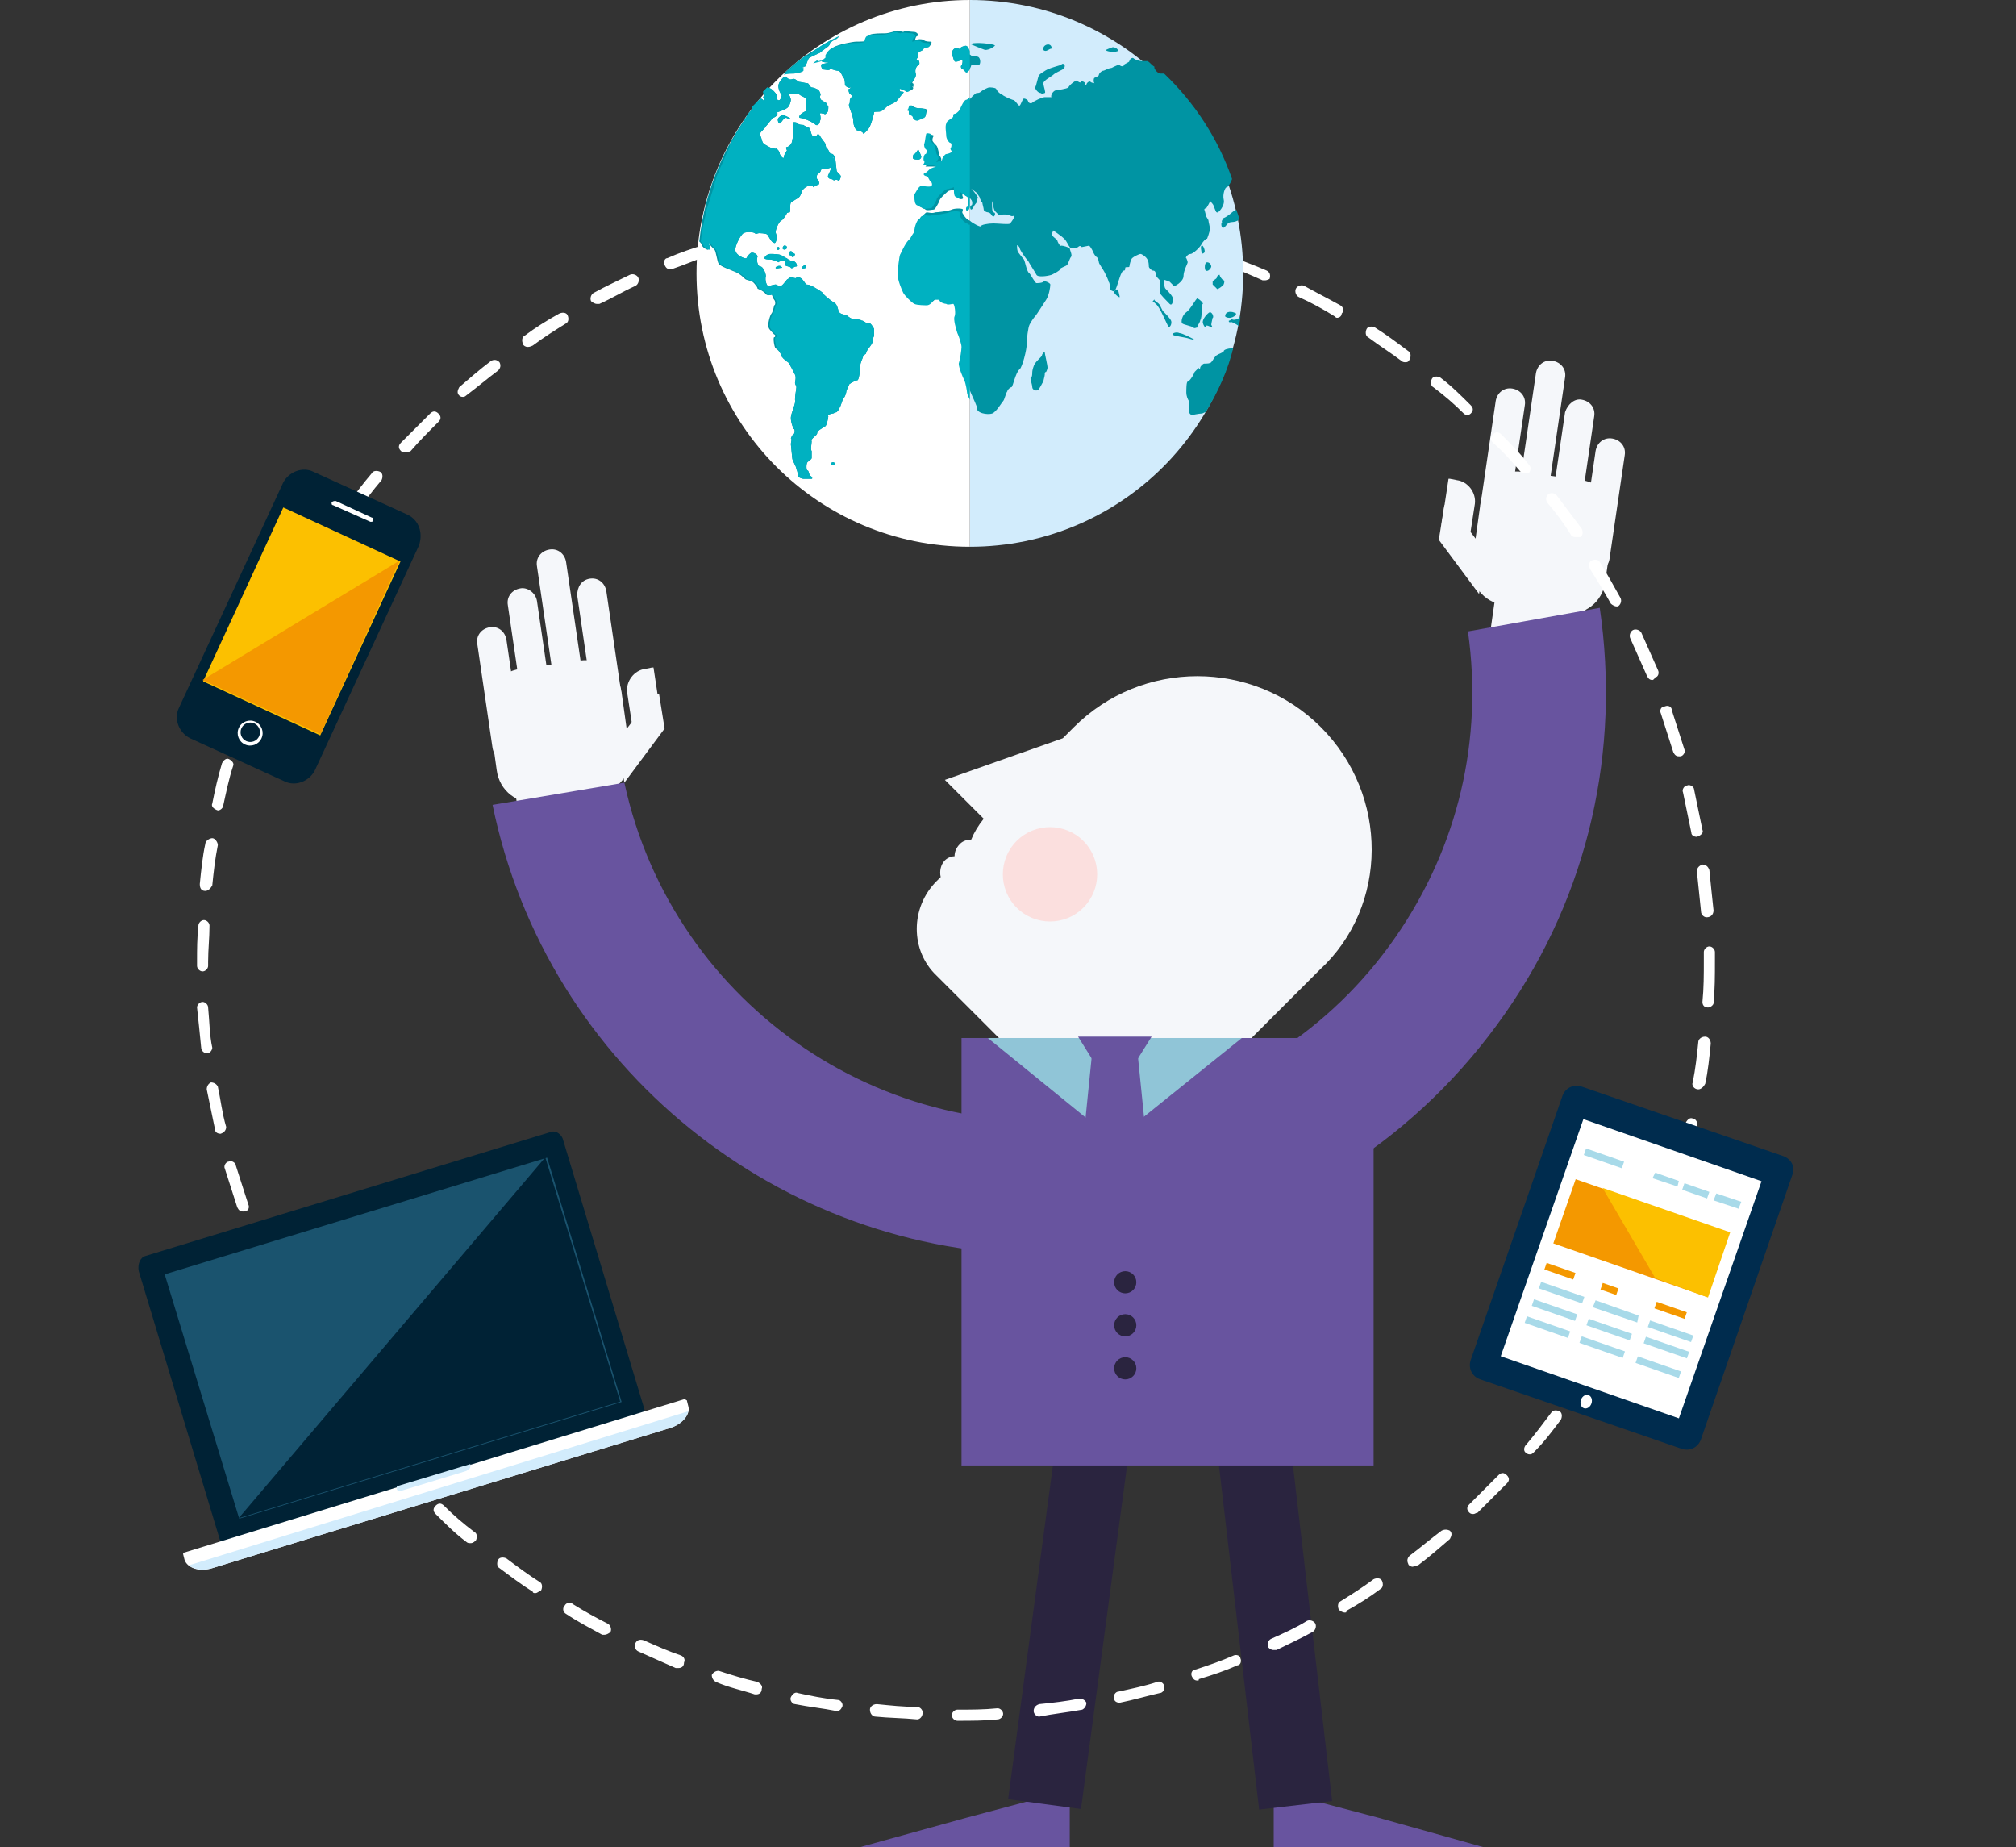 <?xml version="1.0" encoding="utf-8"?>
<!-- Generator: Adobe Illustrator 21.1.0, SVG Export Plug-In . SVG Version: 6.00 Build 0)  -->
<svg version="1.1" id="_x31_" xmlns="http://www.w3.org/2000/svg" xmlns:xlink="http://www.w3.org/1999/xlink" x="0px" y="0px"
	 viewBox="0 0 145.3 133.1" enable-background="new 0 0 145.3 133.1" xml:space="preserve">
<rect x="0" y="0" width="145.3" height="133.1" fill="#333333" stroke="none"/>
<path fill-rule="evenodd" clip-rule="evenodd" fill="#F5F7FA" d="M95.2,52.4c-4.9-4.9-12.9-4.9-17.8,0l-0.8,0.8l-8.5,3l2.8,2.8
	c-0.4,0.5-0.7,1-0.9,1.5c-0.3,0-0.6,0.1-0.8,0.3c-0.3,0.3-0.4,0.6-0.4,0.9c-0.2,0-0.5,0.1-0.7,0.3c-0.3,0.3-0.4,0.8-0.3,1.2
	l-0.3,0.3c-1.9,1.9-1.9,5,0,6.8l4.7,4.7c0,0,0,0,0,0c0,0,0,0,0,0l0.2,0.2l8.7,8.7l8.9-8.9l5.1-5.1C100.1,65.3,100.1,57.3,95.2,52.4z
	"/>
<ellipse transform="matrix(0.707 -0.707 0.707 0.707 -22.383 71.982)" fill-rule="evenodd" clip-rule="evenodd" fill="#FBDFDE" cx="75.7" cy="63" rx="3.4" ry="3.4"/>
<polygon fill-rule="evenodd" clip-rule="evenodd" fill="#68549F" points="62,133.1 69.6,131 77.1,129 77.1,133.1 "/>
<polygon fill-rule="evenodd" clip-rule="evenodd" fill="#68549F" points="106.9,133.1 99.4,131 91.8,129 91.8,133.1 "/>
<rect x="62.8" y="113.1" transform="matrix(0.133 -0.991 0.991 0.133 -47.776 176.846)" fill-rule="evenodd" clip-rule="evenodd" fill="#2A243F" width="28.9" height="5.3"/>
<rect x="89.1" y="101.3" transform="matrix(0.993 -0.116 0.116 0.993 -12.829 11.447)" fill-rule="evenodd" clip-rule="evenodd" fill="#2A243F" width="5.3" height="28.9"/>
<rect x="69.3" y="74.8" fill-rule="evenodd" clip-rule="evenodd" fill="#68549F" width="29.7" height="30.8"/>
<path fill-rule="evenodd" clip-rule="evenodd" fill="#F5F7FA" d="M45.4,54.2c0.2,1.5-0.8,2.8-2.3,3l-4.3,0.6c-1.5,0.2-2.8-0.8-3-2.3
	l-0.6-4.3c-0.2-1.5,0.8-2.8,2.3-3l4.3-0.6c1.5-0.2,2.8,0.8,3,2.3L45.4,54.2z"/>
<path fill-rule="evenodd" clip-rule="evenodd" fill="#F5F7FA" d="M35.3,45.2c-0.6,0.1-1,0.6-0.9,1.2l1.1,7.5c0.1,0.6,0.6,1,1.2,0.9
	l0,0c0.6-0.1,1-0.6,0.9-1.2l-1.1-7.5C36.4,45.5,35.9,45.1,35.3,45.2L35.3,45.2z"/>
<path fill-rule="evenodd" clip-rule="evenodd" fill="#F5F7FA" d="M37.5,42.4c-0.6,0.1-1,0.6-0.9,1.2l1.1,7.5c0.1,0.6,0.6,1,1.2,0.9
	l0,0c0.6-0.1,1-0.6,0.9-1.2l-1.1-7.5C38.6,42.7,38,42.3,37.5,42.4L37.5,42.4z"/>
<path fill-rule="evenodd" clip-rule="evenodd" fill="#F5F7FA" d="M42.5,41.7c-0.6,0.1-0.9,0.6-0.9,1.2l1.1,7.5
	c0.1,0.6,0.6,1,1.2,0.9l0,0c0.6-0.1,1-0.6,0.9-1.2l-1.1-7.5C43.6,42,43.1,41.6,42.5,41.7L42.5,41.7z"/>
<path fill-rule="evenodd" clip-rule="evenodd" fill="#F5F7FA" d="M39.6,39.6c-0.6,0.1-1,0.6-0.9,1.2l1.1,7.5c0.1,0.6,0.6,1,1.2,0.9
	l0,0c0.6-0.1,0.9-0.6,0.9-1.2l-1.1-7.5C40.7,39.9,40.2,39.5,39.6,39.6L39.6,39.6z"/>
<path fill-rule="evenodd" clip-rule="evenodd" fill="#F5F7FA" d="M38.2,64.5l-1.4-9.8c-0.1-1,0.5-1.9,1.5-2.1l2.9-0.4
	c1-0.1,1.9,0.5,2.1,1.5l1.4,9.8L38.2,64.5z"/>
<path fill-rule="evenodd" clip-rule="evenodd" fill="#F5F7FA" d="M45.8,53.8l-0.6-3.9c-0.1-0.8,0.5-1.6,1.3-1.7l0.5-0.1
	c0,0,0,0,0.1,0l0.5,3.3L45.8,53.8z"/>
<path fill-rule="evenodd" clip-rule="evenodd" fill="#F5F7FA" d="M44.5,53.4l2.2-2.9c0.2-0.3,0.5-0.5,0.8-0.5l0.4,2.5l-2.9,3.9
	L44.5,53.4z"/>
<path fill-rule="evenodd" clip-rule="evenodd" fill="#F5F7FA" d="M106.1,40.6c-0.2,1.5,0.8,2.8,2.3,3l4.3,0.6c1.5,0.2,2.8-0.8,3-2.3
	l0.6-4.3c0.2-1.5-0.8-2.8-2.3-3l-4.3-0.6c-1.5-0.2-2.8,0.8-3,2.3L106.1,40.6z"/>
<path fill-rule="evenodd" clip-rule="evenodd" fill="#F5F7FA" d="M116.2,31.6c0.6,0.1,1,0.6,0.9,1.2l-1.1,7.5
	c-0.1,0.6-0.6,0.9-1.2,0.9l0,0c-0.6-0.1-1-0.6-0.9-1.2l1.1-7.5C115.1,31.9,115.6,31.5,116.2,31.6L116.2,31.6z"/>
<path fill-rule="evenodd" clip-rule="evenodd" fill="#F5F7FA" d="M114,28.8c0.6,0.1,1,0.6,0.9,1.2l-1.1,7.5c-0.1,0.6-0.6,1-1.2,0.9
	l0,0c-0.6-0.1-1-0.6-0.9-1.2l1.1-7.5C113,29.1,113.5,28.7,114,28.8L114,28.8z"/>
<path fill-rule="evenodd" clip-rule="evenodd" fill="#F5F7FA" d="M109,28c0.6,0.1,1,0.6,0.9,1.2l-1.1,7.5c-0.1,0.6-0.6,1-1.2,0.9
	l0,0c-0.6-0.1-0.9-0.6-0.9-1.2l1.1-7.5C107.9,28.3,108.4,27.9,109,28L109,28z"/>
<path fill-rule="evenodd" clip-rule="evenodd" fill="#F5F7FA" d="M111.9,26c0.6,0.1,1,0.6,0.9,1.2l-1.1,7.5c-0.1,0.6-0.6,1-1.2,0.9
	l0,0c-0.6-0.1-1-0.6-0.9-1.2l1.1-7.5C110.8,26.3,111.3,25.9,111.9,26L111.9,26z"/>
<path fill-rule="evenodd" clip-rule="evenodd" fill="#F5F7FA" d="M113.3,50.8l1.4-9.8c0.1-1-0.5-1.9-1.5-2.1l-2.9-0.4
	c-1-0.1-1.9,0.5-2.1,1.5l-1.4,9.8L113.3,50.8z"/>
<path fill-rule="evenodd" clip-rule="evenodd" fill="#F5F7FA" d="M105.7,40.2l0.6-3.9c0.1-0.8-0.5-1.6-1.3-1.7l-0.5-0.1
	c0,0,0,0-0.1,0l-0.5,3.3L105.7,40.2z"/>
<path fill-rule="evenodd" clip-rule="evenodd" fill="#F5F7FA" d="M107.1,39.8l-2.2-2.9c-0.2-0.3-0.5-0.5-0.8-0.5l-0.4,2.5l2.9,3.9
	L107.1,39.8z"/>
<path fill-rule="evenodd" clip-rule="evenodd" fill="#68549F" d="M105.8,45.5c1.1,7.8-0.7,15.5-5.2,22c-4.7,6.8-11.8,11.3-19.9,12.8
	c-16.4,3-32.2-7.7-35.7-23.9L35.5,58c3.9,19,20.8,32.4,39.7,32.4c2.4,0,4.8-0.2,7.2-0.6c10.7-1.9,19.9-7.9,26.1-16.8
	c6-8.6,8.3-18.9,6.8-29.2L105.8,45.5z"/>
<polygon fill-rule="evenodd" clip-rule="evenodd" fill="#90C5D7" points="80.3,82.2 89.5,74.8 71.2,74.8 "/>
<polygon fill-rule="evenodd" clip-rule="evenodd" fill="#68549F" points="78.7,76.3 77.7,74.7 83,74.7 82,76.3 "/>
<polygon fill-rule="evenodd" clip-rule="evenodd" fill="#68549F" points="82,76 83,85.9 80.3,88.4 77.7,85.9 78.7,76 "/>
<circle fill-rule="evenodd" clip-rule="evenodd" fill="#2A243F" cx="81.1" cy="92.4" r="0.8"/>
<circle fill-rule="evenodd" clip-rule="evenodd" fill="#2A243F" cx="81.1" cy="95.5" r="0.8"/>
<circle fill-rule="evenodd" clip-rule="evenodd" fill="#2A243F" cx="81.1" cy="98.6" r="0.8"/>
<path fill-rule="evenodd" clip-rule="evenodd" fill="#FFFFFF" d="M65.4,15.5c-0.2,0-0.4-0.2-0.4-0.4c0-0.2,0.2-0.4,0.4-0.4
	c1-0.1,2-0.1,3-0.1c0,0,0,0,0,0c0.2,0,0.4,0.2,0.4,0.4c0,0.2-0.2,0.4-0.4,0.4C67.4,15.4,66.4,15.4,65.4,15.5
	C65.4,15.5,65.4,15.5,65.4,15.5L65.4,15.5z M74.2,15.7C74.2,15.7,74.2,15.7,74.2,15.7c-1-0.1-2-0.2-2.9-0.2c-0.2,0-0.4-0.2-0.4-0.4
	c0-0.2,0.2-0.4,0.4-0.4c1,0,2,0.1,2.9,0.2c0.2,0,0.4,0.2,0.4,0.5C74.6,15.5,74.4,15.7,74.2,15.7L74.2,15.7z M59.6,16.2
	c-0.2,0-0.4-0.1-0.4-0.3c0-0.2,0.1-0.4,0.3-0.5c1-0.2,2-0.3,2.9-0.4c0.2,0,0.4,0.1,0.5,0.4c0,0.2-0.1,0.4-0.4,0.5
	C61.6,15.9,60.6,16,59.6,16.2C59.6,16.2,59.6,16.2,59.6,16.2L59.6,16.2z M80,16.5C80,16.5,79.9,16.5,80,16.5c-1-0.2-2-0.4-3-0.5
	c-0.2,0-0.4-0.2-0.4-0.5c0-0.2,0.3-0.4,0.5-0.4c1,0.1,1.9,0.3,2.9,0.5c0.2,0,0.4,0.3,0.3,0.5C80.4,16.4,80.2,16.5,80,16.5L80,16.5z
	 M53.9,17.5c-0.2,0-0.4-0.1-0.4-0.3c-0.1-0.2,0.1-0.5,0.3-0.5c0.9-0.3,1.9-0.5,2.9-0.7c0.2-0.1,0.5,0.1,0.5,0.3
	c0.1,0.2-0.1,0.5-0.3,0.5c-0.9,0.2-1.9,0.5-2.8,0.7C53.9,17.5,53.9,17.5,53.9,17.5L53.9,17.5z M85.7,18c0,0-0.1,0-0.1,0
	c-0.9-0.3-1.9-0.6-2.8-0.8c-0.2-0.1-0.4-0.3-0.3-0.5c0.1-0.2,0.3-0.4,0.5-0.3c0.9,0.3,1.9,0.5,2.8,0.8c0.2,0.1,0.3,0.3,0.3,0.5
	C86,17.9,85.9,18,85.7,18L85.7,18z M48.3,19.4c-0.2,0-0.3-0.1-0.4-0.3c-0.1-0.2,0-0.5,0.2-0.5c0.9-0.4,1.8-0.7,2.8-1
	c0.2-0.1,0.5,0,0.5,0.3c0.1,0.2,0,0.5-0.3,0.5c-0.9,0.3-1.8,0.7-2.7,1C48.4,19.4,48.4,19.4,48.3,19.4L48.3,19.4z M91.2,20.2
	c-0.1,0-0.1,0-0.2,0c-0.9-0.4-1.8-0.8-2.7-1.1c-0.2-0.1-0.3-0.3-0.2-0.5c0.1-0.2,0.3-0.3,0.5-0.2c0.9,0.4,1.8,0.7,2.7,1.1
	c0.2,0.1,0.3,0.3,0.2,0.6C91.5,20.1,91.3,20.2,91.2,20.2L91.2,20.2z M43,21.9c-0.1,0-0.3-0.1-0.4-0.2c-0.1-0.2,0-0.5,0.2-0.6
	c0.9-0.5,1.8-0.9,2.6-1.3c0.2-0.1,0.5,0,0.6,0.2c0.1,0.2,0,0.5-0.2,0.6c-0.9,0.4-1.7,0.9-2.6,1.3C43.2,21.9,43.1,21.9,43,21.9
	L43,21.9z M96.4,22.9c-0.1,0-0.1,0-0.2-0.1c-0.8-0.5-1.7-1-2.6-1.4c-0.2-0.1-0.3-0.4-0.2-0.6c0.1-0.2,0.4-0.3,0.6-0.2
	c0.9,0.5,1.7,0.9,2.6,1.4c0.2,0.1,0.3,0.4,0.1,0.6C96.7,22.8,96.5,22.9,96.4,22.9L96.4,22.9z M38,25c-0.1,0-0.3-0.1-0.3-0.2
	c-0.1-0.2-0.1-0.5,0.1-0.6c0.8-0.6,1.6-1.1,2.5-1.6c0.2-0.1,0.5-0.1,0.6,0.1c0.1,0.2,0.1,0.5-0.1,0.6c-0.8,0.5-1.6,1-2.4,1.6
	C38.2,25,38.1,25,38,25L38,25z M101.3,26.1c-0.1,0-0.2,0-0.3-0.1c-0.8-0.6-1.6-1.1-2.4-1.7c-0.2-0.1-0.2-0.4-0.1-0.6
	c0.1-0.2,0.4-0.2,0.6-0.1c0.8,0.5,1.6,1.1,2.4,1.7c0.2,0.1,0.2,0.4,0.1,0.6C101.5,26.1,101.4,26.1,101.3,26.1L101.3,26.1z
	 M33.4,28.6c-0.1,0-0.2,0-0.3-0.1c-0.2-0.2-0.1-0.4,0-0.6c0.7-0.6,1.5-1.3,2.3-1.9c0.2-0.1,0.4-0.1,0.6,0.1c0.1,0.2,0.1,0.4-0.1,0.6
	c-0.8,0.6-1.5,1.2-2.3,1.8C33.6,28.5,33.5,28.6,33.4,28.6L33.4,28.6z M105.8,29.9c-0.1,0-0.2,0-0.3-0.1c-0.7-0.7-1.4-1.3-2.2-1.9
	c-0.2-0.1-0.2-0.4-0.1-0.6c0.1-0.2,0.4-0.2,0.6-0.1c0.8,0.6,1.5,1.3,2.2,2c0.2,0.2,0.2,0.4,0,0.6C106,29.8,105.9,29.9,105.8,29.9
	L105.8,29.9z M29.2,32.6c-0.1,0-0.2,0-0.3-0.1c-0.2-0.2-0.2-0.4,0-0.6c0.7-0.7,1.4-1.4,2.1-2.1c0.2-0.2,0.4-0.2,0.6,0
	c0.2,0.2,0.2,0.4,0,0.6c-0.7,0.7-1.4,1.4-2,2.1C29.4,32.6,29.3,32.6,29.2,32.6L29.2,32.6z M109.9,34.1c-0.1,0-0.2,0-0.3-0.1
	c-0.6-0.7-1.3-1.5-2-2.1c-0.2-0.2-0.2-0.4,0-0.6c0.2-0.2,0.4-0.2,0.6,0c0.7,0.7,1.4,1.4,2,2.2c0.2,0.2,0.1,0.4,0,0.6
	C110.1,34.1,110,34.1,109.9,34.1L109.9,34.1z M25.4,37.1c-0.1,0-0.2,0-0.3-0.1c-0.2-0.1-0.2-0.4-0.1-0.6c0.6-0.8,1.2-1.6,1.8-2.3
	c0.1-0.2,0.4-0.2,0.6-0.1c0.2,0.1,0.2,0.4,0.1,0.6c-0.6,0.7-1.2,1.5-1.8,2.3C25.6,37.1,25.5,37.1,25.4,37.1L25.4,37.1z M113.5,38.7
	c-0.1,0-0.3-0.1-0.3-0.2c-0.5-0.8-1.1-1.6-1.7-2.3c-0.1-0.2-0.1-0.4,0.1-0.6c0.2-0.1,0.4-0.1,0.6,0.1c0.6,0.8,1.2,1.6,1.8,2.4
	c0.1,0.2,0.1,0.5-0.1,0.6C113.6,38.7,113.5,38.7,113.5,38.7L113.5,38.7z M22.1,42C22,42,22,42,21.9,42c-0.2-0.1-0.3-0.4-0.1-0.6
	c0.5-0.8,1-1.7,1.6-2.5c0.1-0.2,0.4-0.2,0.6-0.1c0.2,0.1,0.2,0.4,0.1,0.6c-0.5,0.8-1.1,1.6-1.6,2.5C22.4,41.9,22.3,42,22.1,42
	L22.1,42z M116.5,43.7c-0.1,0-0.3-0.1-0.4-0.2c-0.5-0.9-1-1.7-1.5-2.5c-0.1-0.2-0.1-0.5,0.1-0.6c0.2-0.1,0.5-0.1,0.6,0.1
	c0.5,0.8,1,1.7,1.5,2.6c0.1,0.2,0,0.5-0.2,0.6C116.7,43.7,116.6,43.7,116.5,43.7L116.5,43.7z M19.4,47.2c-0.1,0-0.1,0-0.2,0
	c-0.2-0.1-0.3-0.3-0.2-0.6c0.4-0.9,0.8-1.8,1.3-2.7c0.1-0.2,0.4-0.3,0.6-0.2c0.2,0.1,0.3,0.4,0.2,0.6c-0.4,0.9-0.9,1.7-1.3,2.6
	C19.7,47.1,19.6,47.2,19.4,47.2L19.4,47.2z M119.1,49c-0.2,0-0.3-0.1-0.4-0.3c-0.4-0.9-0.8-1.8-1.2-2.7c-0.1-0.2,0-0.5,0.2-0.6
	c0.2-0.1,0.5,0,0.6,0.2c0.4,0.9,0.8,1.8,1.2,2.7c0.1,0.2,0,0.5-0.2,0.5C119.2,49,119.1,49,119.1,49L119.1,49z M17.3,52.7
	c0,0-0.1,0-0.1,0c-0.2-0.1-0.3-0.3-0.3-0.5c0.3-0.9,0.6-1.9,1-2.8c0.1-0.2,0.3-0.3,0.5-0.2c0.2,0.1,0.3,0.3,0.2,0.5
	c-0.4,0.9-0.7,1.8-1,2.7C17.6,52.6,17.4,52.7,17.3,52.7L17.3,52.7z M121,54.5c-0.2,0-0.3-0.1-0.4-0.3c-0.3-0.9-0.6-1.9-0.9-2.8
	c-0.1-0.2,0-0.5,0.3-0.5c0.2-0.1,0.5,0,0.5,0.3c0.3,0.9,0.6,1.9,0.9,2.8c0.1,0.2-0.1,0.5-0.3,0.5C121.1,54.5,121,54.5,121,54.5
	L121,54.5z M15.7,58.4C15.7,58.4,15.7,58.4,15.7,58.4c-0.3-0.1-0.5-0.3-0.4-0.5c0.2-1,0.4-1.9,0.7-2.9c0.1-0.2,0.3-0.4,0.5-0.3
	c0.2,0.1,0.4,0.3,0.3,0.5c-0.3,0.9-0.5,1.9-0.7,2.8C16.1,58.2,15.9,58.4,15.7,58.4L15.7,58.4z M122.3,60.3c-0.2,0-0.4-0.1-0.4-0.3
	c-0.2-1-0.4-1.9-0.6-2.9c-0.1-0.2,0.1-0.5,0.3-0.5c0.2-0.1,0.5,0.1,0.5,0.3c0.2,1,0.4,1.9,0.6,2.9C122.8,60,122.6,60.2,122.3,60.3
	C122.4,60.3,122.4,60.3,122.3,60.3L122.3,60.3z M14.8,64.2C14.8,64.2,14.8,64.2,14.8,64.2c-0.3,0-0.4-0.2-0.4-0.5
	c0.1-1,0.2-2,0.4-2.9c0-0.2,0.3-0.4,0.5-0.4c0.2,0,0.4,0.3,0.4,0.5c-0.2,1-0.3,1.9-0.4,2.9C15.2,64,15,64.2,14.8,64.2L14.8,64.2z
	 M123,66.1c-0.2,0-0.4-0.2-0.4-0.4c-0.1-1-0.2-1.9-0.3-2.9c0-0.2,0.1-0.4,0.4-0.5c0.2,0,0.4,0.1,0.5,0.4c0.1,1,0.2,2,0.3,2.9
	C123.5,65.9,123.3,66.1,123,66.1C123,66.1,123,66.1,123,66.1L123,66.1z M14.6,70c-0.2,0-0.4-0.2-0.4-0.4l0-0.3c0-0.9,0-1.7,0.1-2.6
	c0-0.2,0.2-0.4,0.4-0.4c0.2,0,0.4,0.2,0.4,0.4c0,0.9-0.1,1.7-0.1,2.6l0,0.3C15,69.8,14.8,70,14.6,70C14.6,70,14.6,70,14.6,70
	L14.6,70z M123.1,72.6C123.1,72.6,123.1,72.6,123.1,72.6c-0.3,0-0.4-0.2-0.4-0.4c0.1-1,0.1-2,0.1-2.9l0-0.7c0-0.2,0.2-0.4,0.4-0.4
	c0.2,0,0.4,0.2,0.4,0.4l0,0.7c0,1,0,2-0.1,3C123.5,72.4,123.3,72.6,123.1,72.6L123.1,72.6z M14.9,75.9c-0.2,0-0.4-0.2-0.4-0.4
	c-0.1-1-0.2-2-0.3-2.9c0-0.2,0.2-0.4,0.4-0.4c0.2,0,0.4,0.2,0.4,0.4c0.1,1,0.1,2,0.3,2.9C15.3,75.6,15.2,75.9,14.9,75.9
	C14.9,75.9,14.9,75.9,14.9,75.9L14.9,75.9z M122.4,78.5C122.4,78.5,122.4,78.5,122.4,78.5c-0.3,0-0.5-0.3-0.4-0.5
	c0.2-1,0.3-1.9,0.4-2.9c0-0.2,0.2-0.4,0.5-0.4c0.2,0,0.4,0.2,0.4,0.5c-0.1,1-0.2,2-0.4,2.9C122.8,78.3,122.6,78.5,122.4,78.5
	L122.4,78.5z M15.9,81.7c-0.2,0-0.4-0.1-0.4-0.3c-0.2-1-0.4-1.9-0.6-2.9c0-0.2,0.1-0.4,0.3-0.5c0.2,0,0.4,0.1,0.5,0.3
	c0.2,0.9,0.3,1.9,0.6,2.9C16.3,81.4,16.2,81.6,15.9,81.7C15.9,81.7,15.9,81.7,15.9,81.7L15.9,81.7z M121.2,84.2c0,0-0.1,0-0.1,0
	c-0.2-0.1-0.4-0.3-0.3-0.5c0.3-0.9,0.5-1.9,0.7-2.8c0.1-0.2,0.3-0.4,0.5-0.3c0.2,0,0.4,0.3,0.3,0.5c-0.2,1-0.4,1.9-0.7,2.9
	C121.5,84.1,121.4,84.2,121.2,84.2L121.2,84.2z M17.5,87.3c-0.2,0-0.3-0.1-0.4-0.3c-0.3-0.9-0.6-1.9-0.9-2.8
	c-0.1-0.2,0.1-0.5,0.3-0.5c0.2-0.1,0.5,0.1,0.5,0.3c0.3,0.9,0.6,1.9,0.9,2.8c0.1,0.2,0,0.5-0.3,0.5C17.6,87.3,17.5,87.3,17.5,87.3
	L17.5,87.3z M119.3,89.8c-0.1,0-0.1,0-0.2,0c-0.2-0.1-0.3-0.3-0.2-0.5c0.4-0.9,0.7-1.8,1-2.7c0.1-0.2,0.3-0.3,0.5-0.3
	c0.2,0.1,0.3,0.3,0.3,0.5c-0.3,0.9-0.7,1.9-1,2.8C119.6,89.7,119.5,89.8,119.3,89.8L119.3,89.8z M19.7,92.8c-0.2,0-0.3-0.1-0.4-0.2
	c-0.4-0.9-0.8-1.8-1.2-2.7c-0.1-0.2,0-0.5,0.2-0.5c0.2-0.1,0.5,0,0.5,0.2c0.4,0.9,0.8,1.8,1.2,2.7c0.1,0.2,0,0.5-0.2,0.6
	C19.8,92.7,19.7,92.8,19.7,92.8L19.7,92.8z M116.9,95.1c-0.1,0-0.1,0-0.2,0c-0.2-0.1-0.3-0.4-0.2-0.6c0.5-0.9,0.9-1.7,1.3-2.6
	c0.1-0.2,0.3-0.3,0.6-0.2c0.2,0.1,0.3,0.3,0.2,0.6c-0.4,0.9-0.9,1.8-1.3,2.7C117.1,95,117,95.1,116.9,95.1L116.9,95.1z M22.5,97.9
	c-0.1,0-0.3-0.1-0.4-0.2c-0.5-0.8-1-1.7-1.5-2.6c-0.1-0.2,0-0.5,0.2-0.6c0.2-0.1,0.5,0,0.6,0.2c0.5,0.9,0.9,1.7,1.4,2.5
	c0.1,0.2,0.1,0.5-0.1,0.6C22.6,97.9,22.5,97.9,22.5,97.9L22.5,97.9z M113.8,100.1c-0.1,0-0.2,0-0.2-0.1c-0.2-0.1-0.2-0.4-0.1-0.6
	c0.5-0.8,1.1-1.6,1.6-2.5c0.1-0.2,0.4-0.3,0.6-0.1c0.2,0.1,0.3,0.4,0.1,0.6c-0.5,0.8-1,1.7-1.6,2.5
	C114.1,100.1,114,100.1,113.8,100.1L113.8,100.1z M25.8,102.7c-0.1,0-0.3-0.1-0.3-0.2c-0.6-0.8-1.2-1.6-1.7-2.4
	c-0.1-0.2-0.1-0.5,0.1-0.6c0.2-0.1,0.5-0.1,0.6,0.1c0.5,0.8,1.1,1.6,1.7,2.4c0.1,0.2,0.1,0.4-0.1,0.6
	C26,102.7,25.9,102.7,25.8,102.7L25.8,102.7z M110.3,104.8c-0.1,0-0.2,0-0.3-0.1c-0.2-0.1-0.2-0.4,0-0.6c0.6-0.7,1.2-1.5,1.8-2.3
	c0.1-0.2,0.4-0.2,0.6-0.1c0.2,0.1,0.2,0.4,0.1,0.6c-0.6,0.8-1.2,1.6-1.9,2.3C110.5,104.7,110.4,104.8,110.3,104.8L110.3,104.8z
	 M29.6,107.2c-0.1,0-0.2,0-0.3-0.1c-0.7-0.7-1.3-1.4-2-2.2c-0.1-0.2-0.1-0.4,0-0.6c0.2-0.2,0.4-0.1,0.6,0c0.6,0.7,1.3,1.5,2,2.2
	c0.2,0.2,0.2,0.4,0,0.6C29.8,107.2,29.7,107.2,29.6,107.2L29.6,107.2z M106.2,109.1c-0.1,0-0.2,0-0.3-0.1c-0.2-0.2-0.2-0.4,0-0.6
	c0.7-0.7,1.4-1.4,2.1-2.1c0.2-0.2,0.4-0.2,0.6,0c0.2,0.2,0.2,0.4,0,0.6c-0.7,0.7-1.4,1.4-2.1,2.1C106.4,109,106.3,109.1,106.2,109.1
	L106.2,109.1z M33.9,111.2c-0.1,0-0.2,0-0.3-0.1c-0.8-0.6-1.5-1.3-2.2-2c-0.2-0.2-0.2-0.4,0-0.6c0.2-0.2,0.4-0.2,0.6,0
	c0.7,0.7,1.4,1.3,2.2,1.9c0.2,0.1,0.2,0.4,0.1,0.6C34.1,111.2,34,111.2,33.9,111.2L33.9,111.2z M101.8,112.9c-0.1,0-0.3-0.1-0.3-0.2
	c-0.1-0.2-0.1-0.4,0.1-0.6c0.8-0.6,1.5-1.2,2.3-1.8c0.2-0.1,0.4-0.1,0.6,0c0.2,0.2,0.1,0.4,0,0.6c-0.7,0.6-1.5,1.3-2.3,1.9
	C102,112.8,101.9,112.9,101.8,112.9L101.8,112.9z M38.6,114.8c-0.1,0-0.2,0-0.2-0.1c-0.8-0.5-1.6-1.1-2.4-1.7
	c-0.2-0.1-0.2-0.4-0.1-0.6c0.1-0.2,0.4-0.2,0.6-0.1c0.8,0.6,1.6,1.2,2.4,1.7c0.2,0.1,0.2,0.4,0.1,0.6
	C38.8,114.7,38.7,114.8,38.6,114.8L38.6,114.8z M96.9,116.2c-0.1,0-0.3-0.1-0.4-0.2c-0.1-0.2-0.1-0.5,0.1-0.6c0.8-0.5,1.6-1,2.4-1.6
	c0.2-0.1,0.5-0.1,0.6,0.1c0.1,0.2,0.1,0.5-0.1,0.6c-0.8,0.6-1.6,1.1-2.5,1.6C97.1,116.2,97,116.2,96.9,116.2L96.9,116.2z
	 M43.6,117.8c-0.1,0-0.1,0-0.2,0c-0.9-0.5-1.7-0.9-2.6-1.5c-0.2-0.1-0.3-0.4-0.1-0.6c0.1-0.2,0.4-0.3,0.6-0.1c0.8,0.5,1.7,1,2.5,1.4
	c0.2,0.1,0.3,0.4,0.2,0.6C43.9,117.7,43.7,117.8,43.6,117.8L43.6,117.8z M91.8,118.9c-0.2,0-0.3-0.1-0.4-0.2c-0.1-0.2,0-0.5,0.2-0.6
	c0.9-0.4,1.8-0.8,2.6-1.3c0.2-0.1,0.5,0,0.6,0.2c0.1,0.2,0,0.5-0.2,0.6c-0.9,0.5-1.8,0.9-2.6,1.3C91.9,118.9,91.8,118.9,91.8,118.9
	L91.8,118.9z M48.9,120.2c-0.1,0-0.1,0-0.2,0c-0.9-0.4-1.8-0.8-2.7-1.2c-0.2-0.1-0.3-0.3-0.2-0.6c0.1-0.2,0.3-0.3,0.6-0.2
	c0.9,0.4,1.8,0.8,2.7,1.1c0.2,0.1,0.3,0.3,0.2,0.5C49.3,120.1,49.1,120.2,48.9,120.2L48.9,120.2z M86.3,121.1
	c-0.2,0-0.3-0.1-0.4-0.3c-0.1-0.2,0-0.5,0.3-0.5c0.9-0.3,1.8-0.6,2.7-1c0.2-0.1,0.5,0,0.5,0.2c0.1,0.2,0,0.5-0.2,0.5
	c-0.9,0.4-1.8,0.7-2.8,1C86.4,121.1,86.4,121.1,86.3,121.1L86.3,121.1z M54.5,122.1c0,0-0.1,0-0.1,0c-0.9-0.3-1.9-0.5-2.8-0.9
	c-0.2-0.1-0.3-0.3-0.3-0.5c0.1-0.2,0.3-0.3,0.5-0.3c0.9,0.3,1.9,0.6,2.8,0.8c0.2,0.1,0.4,0.3,0.3,0.5
	C54.9,122,54.7,122.1,54.5,122.1L54.5,122.1z M80.7,122.7c-0.2,0-0.4-0.1-0.4-0.3c-0.1-0.2,0.1-0.5,0.3-0.5c0.9-0.2,1.9-0.4,2.8-0.7
	c0.2-0.1,0.5,0.1,0.5,0.3c0.1,0.2-0.1,0.5-0.3,0.5C82.7,122.2,81.7,122.5,80.7,122.7C80.7,122.7,80.7,122.7,80.7,122.7L80.7,122.7z
	 M60.3,123.3C60.2,123.3,60.2,123.3,60.3,123.3c-1-0.2-2-0.3-3-0.5c-0.2,0-0.4-0.3-0.3-0.5c0.1-0.2,0.3-0.4,0.5-0.3
	c0.9,0.2,1.9,0.4,2.9,0.5c0.2,0,0.4,0.3,0.3,0.5C60.6,123.2,60.5,123.3,60.3,123.3L60.3,123.3z M74.9,123.7c-0.2,0-0.4-0.2-0.4-0.4
	c0-0.2,0.1-0.4,0.4-0.5c1-0.1,1.9-0.2,2.9-0.4c0.2,0,0.4,0.1,0.5,0.3c0,0.2-0.1,0.4-0.3,0.5C76.9,123.4,75.9,123.5,74.9,123.7
	C74.9,123.7,74.9,123.7,74.9,123.7L74.9,123.7z M66.1,123.9C66.1,123.9,66.1,123.9,66.1,123.9c-1-0.1-2-0.1-3-0.2
	c-0.2,0-0.4-0.2-0.4-0.5c0-0.2,0.2-0.4,0.5-0.4c1,0.1,1.9,0.2,2.9,0.2c0.2,0,0.4,0.2,0.4,0.4C66.5,123.7,66.3,123.9,66.1,123.9
	L66.1,123.9z M69,124c-0.2,0-0.4-0.2-0.4-0.4c0-0.2,0.2-0.4,0.4-0.4c1,0,1.9,0,2.9-0.1c0.2,0,0.4,0.2,0.4,0.4c0,0.2-0.2,0.4-0.4,0.4
	C71,124,70,124,69,124L69,124z"/>
<path fill-rule="evenodd" clip-rule="evenodd" fill="#D2ECFC" d="M69.9,39.4c10.9,0,19.7-8.8,19.7-19.7C89.6,8.8,80.8,0,69.9,0V39.4
	z"/>
<path fill-rule="evenodd" clip-rule="evenodd" fill="#FFFFFF" d="M69.9,0C59.1,0,50.2,8.8,50.2,19.7c0,10.9,8.8,19.7,19.7,19.7V0z"
	/>
<path fill-rule="evenodd" clip-rule="evenodd" fill="#0094A3" d="M88.8,25.1c-0.3,0-0.6,0.1-0.6,0.2c0,0.1-0.4,0.2-0.5,0.3
	c-0.1,0-0.3,0.4-0.4,0.5c-0.1,0.1-0.3,0.1-0.5,0.1c-0.1,0-0.3,0.2-0.3,0.3c0,0.1-0.1,0.1-0.1,0c0,0,0,0-0.1,0.1
	c-0.2,0.2-0.2,0.2-0.2,0.2c-0.1,0.3-0.4,0.7-0.5,0.7c-0.1,0-0.1,0.6-0.1,0.8c0,0.2,0.1,0.5,0.2,0.6c0,0,0,0,0,0.2c0,0.3,0,0.3,0,0.3
	c-0.1,0.3,0.1,0.5,0.2,0.5c0.1,0,0.5-0.1,0.7-0.1c0.1,0,0.2-0.1,0.3-0.1c0.9-1.5,1.6-3,2-4.7C88.9,25.1,88.8,25.1,88.8,25.1z"/>
<path fill-rule="evenodd" clip-rule="evenodd" fill="#0094A3" d="M56.3,25.6c0,0.1,0.3,0.4,0.5,0.5c0.1,0.1,0.4,0.7,0.5,0.9
	c0.1,0.2,0,0.5,0,0.6c0,0.1,0.1,0.2,0.1,0.3c0,0.1-0.1,0.6-0.1,0.9c0.1,0.2-0.3,1-0.3,1.3c0,0.4,0.2,0.8,0.2,0.8
	c0.1,0,0.1,0.3,0,0.4c-0.1,0-0.2,0.3-0.2,0.3c0.1,0,0,0.3,0,0.4c0,0.1,0.1,0.9,0.1,1c0,0.2,0.3,0.6,0.3,0.8c0.1,0.2,0.1,0.4,0.1,0.5
	c0,0,0,0.1,0.1,0.1c0,0,0.2,0.1,0.3,0.1c0.1,0,0.5,0,0.6,0c0.1,0,0-0.2-0.1-0.2c-0.1-0.1-0.1-0.4-0.2-0.4c-0.1,0-0.1-0.5,0-0.6
	c0.1-0.1,0.3-0.2,0.3-0.3c0-0.1,0-0.4,0-0.5c-0.1-0.1,0-0.5,0-0.7c-0.1-0.2,0.4-0.4,0.4-0.6c0-0.2,0.5-0.4,0.6-0.5
	c0.1-0.1,0.2-0.6,0.2-0.7c-0.1-0.1,0.2-0.2,0.3-0.2c0.1,0,0.2-0.1,0.3-0.1c0,0,0.2-0.2,0.2-0.3c0.1-0.1,0.2-0.6,0.3-0.7
	c0.1-0.1,0.2-0.4,0.2-0.5c0-0.1,0.2-0.4,0.2-0.5c0.1-0.1,0.5-0.3,0.6-0.3c0.1,0,0.2-0.7,0.2-1c0-0.3,0.2-0.6,0.2-0.7
	c0-0.1,0.2-0.2,0.2-0.2c0,0,0.1-0.3,0.2-0.4c0.1-0.1,0.3-0.4,0.3-0.5c0-0.1,0-0.2,0.1-0.4c0,0,0,0,0-0.2c0-0.3,0-0.3,0-0.3
	c-0.1-0.2-0.3-0.5-0.4-0.4c-0.1,0.1-0.3-0.2-0.5-0.2c-0.1-0.1-0.5-0.1-0.6-0.1c-0.1,0-0.4-0.2-0.5-0.3c-0.1,0-0.5-0.1-0.5-0.2
	c-0.1,0-0.1-0.6-0.4-0.7c-0.3-0.2-0.8-0.6-0.8-0.7c-0.1-0.1-0.6-0.4-0.8-0.5c-0.2-0.1-0.4-0.1-0.4-0.1c0,0-0.2-0.3-0.3-0.4
	c-0.1-0.1-0.4-0.2-0.4-0.1c0,0.1-0.2,0-0.3,0c0-0.1-0.2,0-0.3,0.1c-0.1,0-0.3,0.4-0.5,0.5c-0.1,0.1-0.3-0.1-0.4-0.1
	c-0.1,0-0.4,0.1-0.5,0.1c-0.1,0.1-0.3-0.4-0.2-0.7c0-0.2-0.2-0.7-0.4-0.7c-0.2,0-0.3-0.5-0.2-0.7c0-0.2-0.3-0.3-0.4-0.3
	c-0.1,0-0.3,0.2-0.4,0.4c0,0.1-0.9-0.2-0.8-0.7c0.1-0.5,0.5-1.1,0.6-1.1c0.1-0.1,0.7-0.1,0.8,0c0.1,0.1,0.2,0,0.3,0
	c0,0,0.5,0,0.6,0.1c0.1,0.1,0.3,0.6,0.5,0.6c0.1,0.1,0.2-0.3,0.2-0.4c0-0.1-0.1-0.3-0.1-0.4c0-0.1,0.2-0.7,0.4-0.8
	c0.2-0.1,0.4-0.5,0.4-0.5c0-0.1,0.2-0.1,0.2-0.1c0.1,0,0-0.5,0.1-0.7c0.1-0.1,0.5-0.3,0.6-0.4c0.1-0.1,0.2-0.4,0.2-0.4
	c0-0.1,0.3-0.4,0.5-0.4c0.2-0.1,0.4,0.1,0.3,0.1c0,0,0.3-0.2,0.4-0.2c0.1-0.1,0-0.3-0.1-0.4c-0.1-0.1,0-0.4,0.1-0.4
	c0.1,0,0.2-0.3,0.2-0.3c0-0.1,0.4,0,0.6-0.1c0.2-0.1,0,0.3-0.1,0.5c-0.1,0.2,0.1,0.3,0.2,0.3c0.1,0,0.2,0.1,0.2,0.1
	c0,0,0.2-0.1,0.3,0c0.1,0.1,0.2-0.2,0.2-0.3c0-0.1-0.3-0.3-0.3-0.4c0-0.1-0.1-0.8-0.1-0.9c0-0.1-0.2-0.4-0.3-0.3
	c-0.1,0-0.2-0.4-0.3-0.4c-0.1-0.1-0.1-0.3-0.1-0.3c0-0.1-0.3-0.4-0.4-0.6c-0.1-0.2-0.2-0.1-0.2-0.1c0,0.1-0.2,0.1-0.3,0.1
	c-0.1,0-0.2-0.4-0.2-0.5c0-0.1-0.4-0.2-0.5-0.3C57.8,9,57.6,9,57.5,8.9c0-0.1-0.3-0.1-0.3-0.1c0,0,0,1-0.1,1.3
	c0,0.3-0.3,0.5-0.4,0.5c-0.1,0,0,0.2,0,0.2c0.1,0-0.2,0.3-0.2,0.5c0,0.2-0.2,0-0.3-0.2c0-0.2-0.2-0.4-0.3-0.4c0,0.1-0.2-0.1-0.2,0
	c-0.1,0-0.4-0.2-0.6-0.3c-0.2-0.1-0.2-0.5-0.3-0.6c-0.1,0,0-0.1,0-0.2c0-0.1,0.3-0.3,0.4-0.5c0.1-0.1,0.4-0.5,0.5-0.6
	C56,8.4,56.1,8.2,56,8.1c0,0,0.6-0.2,0.7-0.3c0.2-0.1,0.3-0.5,0.3-0.6c0-0.1-0.1-0.4-0.2-0.4c-0.1,0,0.2,0,0.3,0
	c0.1,0,0.4-0.1,0.5,0c0.1,0.1,0.4,0.2,0.5,0.3c0,0,0,0,0,0.3C58.1,8,58.1,8,58.1,8c-0.5,0.2-0.6,0.5-0.4,0.5c0.2,0,0.9,0.3,1.1,0.5
	c0.2,0.1,0.3-0.2,0.3-0.3c0.1-0.1,0-0.5,0-0.5c0-0.1,0.2,0,0.3,0c0.1,0.1,0.2-0.1,0.2-0.1c0.1,0,0.1-0.3,0.1-0.4
	c0-0.1-0.1-0.1-0.1-0.2c0-0.1-0.3-0.2-0.4-0.3c-0.1,0-0.1-0.3-0.1-0.3c0.1,0,0-0.3-0.1-0.4c-0.1-0.1-0.4-0.2-0.5-0.2
	c-0.1,0-0.2-0.3-0.3-0.3c-0.1,0-0.5-0.1-0.6-0.1c-0.1,0-0.3-0.3-0.5-0.2c-0.2,0.1-0.4-0.1-0.5-0.2c-0.1,0-0.5,0.4-0.5,0.7
	c0,0.3,0.2,0.6,0.2,0.6c0.1,0,0,0.3-0.1,0.4c-0.1,0.1-0.3-0.1-0.2-0.2c0.1-0.1-0.2-0.4-0.3-0.5c-0.1-0.1-0.3-0.2-0.4-0.2
	c-0.1,0.1-0.2,0.2-0.3,0.3c0,0.1,0.1,0.3,0,0.4C55.2,7.2,55,7.3,55,7.2c0,0-0.1-0.1-0.2-0.1c-2.4,2.9-4,6.4-4.4,10.3
	c0.1,0.1,0.2,0.2,0.2,0.3c0.1,0.2,0.4,0.3,0.4,0.3c0.1,0,0.1-0.3,0-0.4c0-0.1,0.1-0.2,0.1-0.1c0,0.1,0.3,0.4,0.4,0.5
	c0.1,0.1,0.2,0.9,0.3,1c0.1,0.2,1,0.5,1.2,0.6c0.3,0.1,0.6,0.4,0.7,0.5c0.1,0.1,0.4,0.1,0.5,0.2c0.1,0,0.3,0.3,0.3,0.3
	c0.1,0.1,0.1,0.2,0.1,0.2c0,0,0.5,0.2,0.6,0.4c0.1,0.1,0.3,0.1,0.4,0c0-0.1,0.1,0.3,0.2,0.4c0.1,0.1,0.1,0.4,0,0.4
	c0,0-0.1,0.5-0.2,0.6c-0.1,0.1-0.3,0.8-0.2,1c0,0.1,0.3,0.4,0.4,0.5c0.1,0,0.1,0.2,0,0.2c-0.1,0,0,0.7,0.1,0.8
	C56.1,25.2,56.3,25.5,56.3,25.6z"/>
<path fill-rule="evenodd" clip-rule="evenodd" fill="#0094A3" d="M58.6,13.6L58.6,13.6C58.6,13.6,58.6,13.6,58.6,13.6z"/>
<path fill-rule="evenodd" clip-rule="evenodd" fill="#0094A3" d="M57.2,5.3c0.2,0,0.6-0.1,0.7-0.2c0-0.1,0-0.2,0-0.3
	c0,0,0.1,0,0.1,0c0.1,0,0.2-0.5,0.3-0.6c0.1-0.1,0.6-0.3,0.8-0.4c0.1-0.1,0.4-0.3,0.5-0.4c0.1,0,0.3-0.3,0.2-0.3
	c0,0,0.4-0.3,0.5-0.3c0.1-0.1,0.2-0.2,0.2-0.2c0,0-0.9,0.4-1.6,0.9C58,4,57.2,4.6,56.5,5.3C56.7,5.3,57.1,5.3,57.2,5.3z"/>
<path fill-rule="evenodd" clip-rule="evenodd" fill="#0094A3" d="M71.5,29.8c0.3-0.1,0.7-0.8,0.8-0.9c0.1-0.1,0.2-0.6,0.3-0.7
	c0-0.1,0.2-0.3,0.3-0.3c0.1,0,0.3-1.1,0.6-1.3c0.2-0.2,0.5-1.4,0.5-1.8c0-0.4,0.1-1.2,0.2-1.4c0.1-0.2,0.3-0.5,0.4-0.6
	c0.1-0.1,0.6-0.9,0.8-1.2c0.2-0.3,0.3-0.9,0.3-1.1c0-0.1-0.4-0.3-0.5-0.2c-0.1,0.1-0.4,0.1-0.5,0.1c-0.1,0-0.4-0.6-0.5-0.7
	c-0.2-0.1-0.3-0.8-0.4-1c-0.1-0.1-0.4-0.5-0.4-0.5c-0.1-0.1-0.1-0.4-0.1-0.5c0-0.1,0.2,0.1,0.2,0.2c0,0.1,0.4,0.7,0.6,0.9
	c0.1,0.2,0.5,0.8,0.6,1c0.1,0.2,0.8,0.1,1.1,0c0.2-0.1,0.6-0.3,0.6-0.4c0-0.1,0.4-0.2,0.5-0.3c0.1-0.1,0.2-0.5,0.3-0.6
	c0.1-0.1-0.1-0.5-0.1-0.6c-0.1-0.1-0.5-0.2-0.6-0.2c-0.1,0.1-0.3-0.3-0.3-0.4c-0.1-0.1-0.4-0.3-0.4-0.4c0-0.1,0.1-0.2,0.1-0.3
	c0,0,0.6,0.4,0.8,0.6c0.2,0.2,0.3,0.5,0.4,0.6c0,0.1,0.5,0.1,0.6,0c0.1-0.1,0.2-0.1,0.2,0c0,0,0,0,0.1,0c0.5-0.1,0.5-0.1,0.5-0.1
	c0.2,0.2,0.3,0.5,0.3,0.5c0,0,0.1,0.2,0.2,0.3c0.1,0,0.2,0.3,0.2,0.4c0,0.1,0.3,0.5,0.4,0.7c0.1,0.2,0.3,0.6,0.3,0.7
	c0.1,0.1,0.1,0.4,0.1,0.5c0,0.1,0.2,0.2,0.3,0.2c0.1,0,0.3-0.7,0.4-1c0.1-0.3,0.2-0.5,0.3-0.5c0.1,0,0.1-0.1,0.1-0.2
	c0-0.1,0.3,0,0.3-0.1c0-0.1,0.1-0.5,0.2-0.6c0.1-0.1,0.5-0.3,0.6-0.3c0.1,0,0.4,0.2,0.5,0.4c0.1,0.1,0.1,0.5,0.1,0.5
	c0,0.1,0.2,0.3,0.3,0.3c0.2,0,0.2,0.2,0.2,0.3c0,0.1,0.2,0.3,0.3,0.4c0,0.1,0,0.4,0,0.4c0,0.1,0,0.4,0,0.5c0,0.1,0.5,0.6,0.7,0.8
	c0.2,0.2,0.3-0.3,0.2-0.5c-0.1-0.2-0.4-0.5-0.5-0.6c-0.1-0.1-0.1-0.5-0.1-0.6c0-0.1,0.3,0.1,0.4,0.1c0.1,0.1,0.3,0.3,0.3,0.3
	c0,0.1,0.7-0.3,0.7-0.7c0-0.4,0.3-0.9,0.3-1c0-0.1-0.1-0.3-0.1-0.3c-0.1,0,0.1-0.3,0.3-0.3c0.2,0,0.7-0.5,0.8-0.7
	c0.1-0.2,0.3-0.4,0.4-0.4c0,0,0.2-0.5,0.2-0.7c0-0.2-0.1-0.5-0.1-0.6c0-0.1-0.2-0.3-0.2-0.4c0-0.1-0.1-0.4-0.1-0.4
	c0-0.1,0.2-0.1,0.2-0.2c0,0,0.2-0.3,0.2-0.4c0-0.1,0.1,0.1,0.2,0.2c0.1,0.1,0.2,0.6,0.3,0.6c0.1,0.1,0.6-0.5,0.5-0.9
	c-0.1-0.4,0.1-0.9,0.2-0.9c0.1,0,0.3-0.3,0.4-0.6c-1-2.9-2.7-5.5-4.9-7.6c0,0-0.1,0-0.1,0c-0.2,0-0.2,0-0.2,0
	c-0.3-0.1-0.4-0.4-0.4-0.4c0,0,0-0.1,0-0.1c-0.2-0.1-0.3-0.3-0.5-0.4c-0.1,0-0.3,0-0.4,0c-0.2,0-0.5-0.1-0.6-0.2
	c-0.1-0.1-0.3,0.1-0.3,0.2c0,0.1-0.4,0.2-0.4,0.3c0,0.1-0.2,0.1-0.3,0c0-0.1-0.4,0.1-0.6,0.2c-0.2,0-0.5,0.2-0.6,0.2
	c-0.1,0-0.3,0.2-0.3,0.3c0,0.1-0.3,0.2-0.3,0.2c-0.1,0-0.1,0.4,0,0.4c0.1,0-0.2,0-0.3-0.1c-0.1-0.1-0.3,0.1-0.3,0.2
	c0,0.1-0.1,0-0.1-0.1c0-0.1-0.3-0.2-0.3-0.1c0,0.1-0.2,0-0.3-0.1c-0.1,0-0.5,0.3-0.6,0.5c-0.1,0.1-0.8,0.2-0.9,0.2
	C75.8,6.6,75.7,7,75.8,7c0.1,0-0.3,0-0.5,0c-0.2,0-0.8,0.3-0.9,0.4c-0.1,0.1-0.3,0-0.3-0.1c0-0.1-0.2-0.2-0.3-0.2
	c-0.1,0-0.2,0.4-0.3,0.5c-0.1,0.1-0.3-0.4-0.5-0.4c-0.3-0.1-0.7-0.3-0.8-0.4c-0.1,0-0.4-0.3-0.4-0.4c-0.1-0.1-0.4-0.1-0.5-0.1
	c-0.1,0-0.5,0.2-0.6,0.3c-0.1,0.1-0.2,0.1-0.3,0.1c-0.1,0-0.5,0.4-0.6,0.6c-0.2,0.1-0.4,0.7-0.5,0.8c-0.1,0.1-0.2,0.2-0.3,0.2
	c-0.1,0-0.1,0.1-0.1,0.2c0,0.1-0.5,0.3-0.5,0.5c-0.1,0.2,0,0.7,0,0.9c0,0.2,0.2,0.5,0.3,0.5c0.1,0,0.1,0.3,0,0.4
	c0,0.1,0.1,0.2,0.1,0.2c0,0.1-0.3,0.2-0.4,0.2c-0.1,0-0.3,0.3-0.3,0.4c0,0.1-0.3,0.1-0.4,0.2c0-0.1,0.1-0.2,0.1-0.2
	c0.1-0.1,0-0.3-0.1-0.4c0,0-0.1-0.6-0.2-0.7c-0.1-0.1-0.3-0.3-0.3-0.4c0,0,0-0.2,0.1-0.3c0-0.1-0.3-0.1-0.3-0.1
	c-0.1,0-0.1,0.6-0.2,0.8c0,0.2,0.1,0.4,0.2,0.4c0,0,0,0.3-0.1,0.3c-0.1,0-0.2,0.4-0.1,0.5c0.1,0.1-0.1,0.3-0.1,0.3
	c-0.1,0,0.4,0,0.6,0c0.2,0,0.4,0.1,0.4,0.1c0,0-0.4,0.1-0.5,0.2c-0.1,0.1-0.3,0.3-0.4,0.3c-0.1,0.1,0.1,0.2,0.2,0.2
	c0.1,0,0.2,0.4,0.3,0.4c0.1,0.1,0.1,0.3,0,0.3c0,0.1-0.6,0-0.7,0c-0.2,0-0.4,0.5-0.5,0.6c0,0.2,0,0.6,0.1,0.7c0,0.1,0.4,0.2,0.5,0.3
	c0.1,0.1,0.5,0,0.6,0c0.1,0,0.3-0.4,0.4-0.6c0-0.2,0.5-0.6,0.6-0.7c0.1-0.1,0.5-0.1,0.6-0.2c0.1-0.1,0,0.3,0.1,0.6
	c0.1,0.2,0.5,0.2,0.4,0c-0.1-0.2,0-0.3,0.1-0.2c0,0.1,0.4,0.2,0.5,0.4c0.1,0.1,0.1,0.4,0,0.4c-0.1,0-0.1,0.3,0,0.3
	c0.1,0,0.2-0.3,0.3-0.4c0.1-0.1,0.2-0.3,0.1-0.3c0,0,0.1-0.2,0.1-0.1c0.1,0.1-0.2-0.4-0.4-0.6c-0.2-0.2-0.1-0.1,0.3,0.2
	c0,0,0,0,0.2,0.3c0,0.1,0.1,0.2,0.1,0.3c0.1,0.1,0.1,0.1,0.1,0.1c0,0.1,0.1,0.4,0.1,0.5c0,0.1,0.2,0.2,0.3,0.2
	c0.1,0,0.2,0.1,0.2,0.1c0,0,0.1,0.2,0.2,0.2c0.1,0,0.2-0.3,0-0.3c-0.1,0-0.1-0.4-0.1-0.6c0-0.2,0.1-0.3,0.1-0.3c0,0,0,0.4,0,0.4
	c0,0.1,0,0.2,0.1,0.4c0,0,0,0,0.1,0.1c0.2,0.2,0.2,0.2,0.2,0.2c0.4-0.1,0.8,0,0.8,0c0,0.1,0.3,0.1,0.3,0c0-0.1,0,0,0,0.1
	c0,0.1-0.2,0.4-0.3,0.5c0,0.1-0.9,0-1.2,0c-0.4,0-0.9,0.1-0.9,0.2c0,0.1-0.6-0.2-0.8-0.4c-0.3-0.1-0.5-0.5-0.5-0.5
	c-0.1-0.1,0-0.2,0-0.3c0-0.1-0.6-0.1-0.8,0c-0.2,0.1-1,0.2-1.2,0.2c-0.2,0.1-0.5,0-0.6,0c-0.1,0-0.3,0.3-0.4,0.3
	c-0.1,0.1-0.3,0.5-0.3,0.9c0,0,0,0-0.2,0.3c-0.1,0.2-0.1,0.2-0.1,0.2c-0.3,0.2-0.6,0.9-0.7,1.1c-0.1,0.1-0.2,1.2-0.2,1.5
	c0,0.4,0.3,1.1,0.4,1.3c0.1,0.2,0.6,0.7,0.8,0.8c0.2,0.1,0.8,0.1,0.9,0.1c0.2,0,0.4-0.2,0.5-0.4c0,0,0,0,0.3,0c0.1,0,0.1,0,0.1,0
	c0,0.2,0.4,0.3,0.5,0.3c0.1,0.1,0.4,0,0.5,0c0.1,0,0.2,0.7,0.1,0.9c-0.1,0.2,0.1,0.9,0.2,1.2c0.1,0.2,0.3,0.8,0.3,1
	c0,0.2-0.1,0.9-0.2,1.2c0,0.3,0.3,1,0.4,1.2c0.1,0.2,0.2,0.8,0.2,0.9s0.4,0.9,0.5,1.2C70.3,29.8,71.2,29.9,71.5,29.8z"/>
<path fill-rule="evenodd" clip-rule="evenodd" fill="#0094A3" d="M87.7,20.8c0,0.1,0.3-0.1,0.4-0.2c0.1,0,0.2-0.4,0.1-0.4
	c-0.1,0-0.3-0.3-0.3-0.4c-0.1,0-0.2,0.1-0.2,0.2c0,0.1-0.3,0.2-0.3,0.3c0,0.1,0,0.2,0,0.2C87.4,20.5,87.7,20.8,87.7,20.8z"/>
<path fill-rule="evenodd" clip-rule="evenodd" fill="#0094A3" d="M87.4,22.9c0.1,0,0-0.4-0.2-0.4c-0.1,0-0.6,0.5-0.5,0.8
	c0.1,0.3,0.2,0.3,0.2,0.2c0-0.1,0.3,0,0.4,0.1c0.1,0,0.1,0,0-0.2C87.3,23.3,87.4,22.9,87.4,22.9z"/>
<path fill-rule="evenodd" clip-rule="evenodd" fill="#0094A3" d="M86.6,22.5c0-0.1,0-0.6,0.1-0.6c0-0.1-0.2-0.3-0.4-0.4
	c-0.1,0-0.5,0.8-0.8,1c-0.3,0.2-0.4,0.7-0.3,0.8c0.1,0.1,0.7,0.2,0.8,0.3c0.1,0.1,0.2,0,0.3,0c0.1,0,0-0.1,0-0.1
	c0,0,0.2-0.3,0.2-0.4C86.6,22.9,86.6,22.7,86.6,22.5z"/>
<path fill-rule="evenodd" clip-rule="evenodd" fill="#0094A3" d="M85,24c-0.2-0.1-0.5,0-0.5,0.1c0,0.1,0.9,0.2,1.2,0.3
	c0.3,0.1,0.5,0.1,0.4,0.1C86,24.4,85.2,24,85,24z"/>
<path fill-rule="evenodd" clip-rule="evenodd" fill="#0094A3" d="M86.8,18.2c0.1-0.1-0.1-0.6-0.2-0.5c-0.1,0.1,0,0.4,0,0.5
	C86.6,18.3,86.7,18.3,86.8,18.2z"/>
<path fill-rule="evenodd" clip-rule="evenodd" fill="#0094A3" d="M87.3,19.2c0-0.1-0.1-0.3-0.3-0.3c-0.2,0-0.2,0.5-0.1,0.6
	C87.1,19.6,87.3,19.3,87.3,19.2z"/>
<path fill-rule="evenodd" clip-rule="evenodd" fill="#0094A3" d="M88.3,22.8c0.2,0.2,0.7,0.1,0.8-0.2C88.8,22.4,88.3,22.4,88.3,22.8
	z"/>
<path fill-rule="evenodd" clip-rule="evenodd" fill="#0094A3" d="M88.2,15.7C88.1,15.8,88,16,88.1,16c0,0,0,0,0,0
	c-0.1,0-0.1,0.3,0,0.4c0.1,0.1,0.3-0.2,0.4-0.3c0.1-0.1,0.3-0.1,0.3-0.1c0,0,0.2,0,0.4-0.1c0,0,0.1-0.1,0.1-0.1
	c0-0.2-0.1-0.4-0.2-0.7c-0.1,0.1-0.2,0.1-0.3,0.2C88.7,15.4,88.3,15.7,88.2,15.7z"/>
<path fill-rule="evenodd" clip-rule="evenodd" fill="#0094A3" d="M83,21.8C83,21.8,83,21.8,83,21.8C82.9,21.8,82.9,21.8,83,21.8z"/>
<path fill-rule="evenodd" clip-rule="evenodd" fill="#0094A3" d="M84.4,23.1c-0.1-0.2-0.4-0.5-0.6-0.7c0,0,0,0-0.1-0.2
	c-0.1-0.2-0.1-0.2-0.1-0.2c-0.1-0.2-0.4-0.3-0.4-0.4c0-0.1-0.1,0.2-0.2,0.1c0.1,0,0.2,0.1,0.3,0.2c0.3,0.2,0.8,1.5,0.9,1.6
	C84.3,23.7,84.5,23.3,84.4,23.1z"/>
<path fill-rule="evenodd" clip-rule="evenodd" fill="#0094A3" d="M80.3,21c-0.1,0.1,0.4,0.5,0.4,0.4c0-0.1-0.1-0.4-0.1-0.5
	C80.5,20.8,80.4,20.9,80.3,21z"/>
<path fill-rule="evenodd" clip-rule="evenodd" fill="#0094A3" d="M74.4,27.9c0,0.2,0.3,0.3,0.4,0.2c0.1,0,0.3-0.5,0.4-0.6
	c0-0.1,0.1-0.4,0.1-0.5c0-0.1,0-0.2,0.1-0.2c0,0,0.1-0.2,0.1-0.3c0-0.2-0.2-1-0.2-1.1c0-0.1-0.2,0.1-0.2,0.2c0,0.1-0.4,0.4-0.5,0.6
	c-0.1,0.1-0.2,0.5-0.2,0.6c0,0.1,0,0.4-0.1,0.4C74.2,27.2,74.4,27.7,74.4,27.9z"/>
<path fill-rule="evenodd" clip-rule="evenodd" fill="#0094A3" d="M59.9,33.5c0.1,0,0.2,0,0.3,0C60.2,33.2,59.8,33.3,59.9,33.5z"/>
<path fill-rule="evenodd" clip-rule="evenodd" fill="#0094A3" d="M67.1,3c-0.1,0-0.4,0-0.5-0.1c-0.1-0.1-0.5-0.1-0.6,0
	c-0.1,0.1,0-0.3,0.1-0.3c0.2,0,0-0.3-0.2-0.3c-0.2,0-0.7-0.1-0.8,0c-0.1,0-0.3-0.1-0.4-0.1c-0.1,0-0.6,0.2-0.9,0.2
	c-0.3,0-0.9,0-1.1,0.1c-0.1,0-0.2,0.3-0.2,0.4c0,0.1-0.6,0.1-0.8,0.1c-0.2,0-1.3,0.2-1.6,0.4c-0.3,0.2-0.5,0.6-0.4,0.6
	c0.1,0-0.2,0.2-0.3,0.3c-0.2,0.1-0.5,0.1-0.6,0.2C58.8,4.3,59,4.4,59,4.4c0,0.1,0.1-0.1,0.2,0c0.1,0.1,0.4,0.1,0.5,0.1
	c0.1,0-0.3,0.1-0.4,0.1c-0.2,0-0.1,0.3,0,0.4c0.1,0,0.5,0.1,0.5,0c0-0.1,0.4,0.1,0.6,0.1c0.2,0,0.3,0.4,0.4,0.5
	c0.1,0.1,0.1,0.4,0.1,0.5c0,0.1,0.3,0.3,0.4,0.2c0.1-0.1,0,0.1-0.1,0.1c-0.1,0,0,0.4,0.1,0.4c0.2,0.1,0,0.3,0,0.3
	c-0.1,0.1,0,0.3-0.1,0.4c-0.1,0.1,0.3,0.8,0.3,1.2c0,0.4,0.2,0.7,0.3,0.7c0.1,0,0.4,0.1,0.4,0.2c0,0.1,0.2-0.1,0.2-0.1
	c0.1-0.1,0.2-0.2,0.3-0.4c0.1-0.2,0.3-0.9,0.3-1c0-0.1,0.4,0,0.5-0.1c0.1,0,0.3-0.2,0.4-0.3c0.1-0.1,0.6-0.3,0.7-0.4
	c0.1-0.1,0.4-0.5,0.5-0.6c0.1-0.1-0.1-0.1-0.2-0.1c-0.1-0.1-0.1-0.2,0-0.2c0,0,0.4,0.1,0.6,0.1c0.1,0.1,0.4-0.1,0.3-0.2
	c-0.1-0.1,0-0.1,0,0c0,0,0.1-0.2,0-0.3C65.6,6,66.1,5.6,66,5.3c-0.1-0.3,0.1-0.6,0.2-0.6c0.1,0,0.1-0.4-0.1-0.4c-0.1,0,0-0.1,0-0.1
	c0.1-0.1,0.1-0.4,0.1-0.4c0-0.1,0.2-0.1,0.3-0.2c0-0.1,0.3-0.2,0.4-0.2C67.1,3.3,67.2,3,67.1,3z"/>
<path fill-rule="evenodd" clip-rule="evenodd" fill="#0094A3" d="M69.6,3.3c-0.1,0-0.4,0.1-0.4,0.2c0,0.1-0.2-0.1-0.4,0
	c-0.2,0.1-0.2,0.4-0.2,0.5c0.1,0,0.1,0.3,0.2,0.4c0,0.1,0.4,0,0.5-0.1c0.1-0.1,0.1,0.3,0,0.4c-0.1,0.1,0,0.3,0.1,0.3
	c0.1,0,0.2,0.3,0.3,0.2c0.1,0,0.3-0.4,0.3-0.5c0-0.1,0.4,0,0.5,0c0.2,0,0.2-0.5,0-0.6c-0.2-0.1-0.4,0-0.5-0.1
	c-0.1-0.1-0.2-0.1-0.3-0.1C69.9,3.7,69.8,3.3,69.6,3.3z"/>
<path fill-rule="evenodd" clip-rule="evenodd" fill="#0094A3" d="M71,3.6c0.3,0,0.6-0.2,0.7-0.3c0.1-0.1-0.8-0.2-1.1-0.2
	c-0.3,0-0.6,0-0.6,0.1C70,3.2,70.7,3.5,71,3.6z"/>
<path fill-rule="evenodd" clip-rule="evenodd" fill="#0094A3" d="M65.9,11.1c-0.1,0-0.1,0.2-0.1,0.3c0,0.1,0.3,0.1,0.4,0.1
	c0.1,0,0.2-0.1,0.2-0.2c0-0.1-0.2-0.5-0.2-0.5C66.1,10.8,66,11.1,65.9,11.1z"/>
<path fill-rule="evenodd" clip-rule="evenodd" fill="#0094A3" d="M66.8,7.9c-0.1-0.1-0.5-0.1-0.6-0.1c-0.1,0-0.4-0.1-0.5-0.2
	c-0.1-0.1-0.1,0.3-0.2,0.3c-0.1,0,0,0.1,0.1,0.1c0,0,0,0.2,0,0.2c0,0.1,0.3,0.1,0.3,0.2c0,0.1,0.2,0.2,0.3,0.2
	c0.1,0,0.4-0.2,0.5-0.2C66.7,8.4,66.8,8,66.8,7.9z"/>
<path fill-rule="evenodd" clip-rule="evenodd" fill="#0094A3" d="M75.9,5.4c0.2-0.2,0.8-0.4,0.8-0.5c0.1-0.2,0-0.3-0.1-0.3
	c-0.1,0-0.1,0.1-0.2,0.1c0,0-0.7,0.2-0.9,0.3c-0.2,0.1-0.5,0.3-0.6,0.4c-0.1,0.1-0.2,0.8-0.3,0.9c0,0.1,0.2,0.4,0.4,0.4
	c0.1,0.1,0.3,0,0.3,0c0.1,0-0.1-0.5-0.1-0.7C75.2,5.8,75.8,5.5,75.9,5.4z"/>
<path fill-rule="evenodd" clip-rule="evenodd" fill="#0094A3" d="M75.2,3.6c0.2,0.2,0.4-0.1,0.6-0.1C75.8,3,75.1,3.2,75.2,3.6z"/>
<path fill-rule="evenodd" clip-rule="evenodd" fill="#0094A3" d="M79.7,3.6c0,0.1,0.6,0.2,0.8,0.1c0.2,0,0-0.3-0.3-0.3
	C79.9,3.5,79.7,3.6,79.7,3.6z"/>
<path fill-rule="evenodd" clip-rule="evenodd" fill="#0094A3" d="M56.1,8.5c-0.1,0.1,0,0.4,0.1,0.4c0.1,0,0.3-0.5,0.5-0.4
	C56.9,8.6,57,8.6,57,8.6c0-0.1-0.5-0.3-0.5-0.3C56.4,8.2,56.2,8.4,56.1,8.5z"/>
<path fill-rule="evenodd" clip-rule="evenodd" fill="#0094A3" d="M57.8,19.3c0,0.1,0.3,0,0.3,0c0-0.1,0-0.2-0.1-0.2
	C58,19.1,57.8,19.2,57.8,19.3z"/>
<path fill-rule="evenodd" clip-rule="evenodd" fill="#0094A3" d="M56.5,18.8c0.1,0,0.1,0.2,0.1,0.3c0,0.1,0.4,0.1,0.4,0.2
	c0.1,0.1,0.2-0.1,0.4-0.1c0.1,0,0-0.4-0.3-0.4c-0.2,0-0.4-0.2-0.4-0.2c-0.1,0-0.3-0.2-0.4-0.2c-0.1-0.1-0.6-0.1-0.8-0.1
	c-0.2,0-0.4,0.2-0.4,0.3c0,0.1,0.3,0.1,0.4,0.1c0.1,0,0.5,0.1,0.6,0.2C56.2,18.8,56.4,18.8,56.5,18.8z"/>
<path fill-rule="evenodd" clip-rule="evenodd" fill="#0094A3" d="M55.9,19.3c0,0.1,0.3,0,0.4,0c0.1,0,0.1,0,0-0.1
	C56.2,19.1,55.9,19.2,55.9,19.3z"/>
<path fill-rule="evenodd" clip-rule="evenodd" fill="#0094A3" d="M56.1,17.8c-0.1,0-0.1,0.1-0.1,0.1c0,0.1,0,0.1,0.1,0.1
	S56.2,17.8,56.1,17.8z"/>
<path fill-rule="evenodd" clip-rule="evenodd" fill="#0094A3" d="M56.7,17.8c0-0.1-0.1-0.1-0.2-0.1c0,0-0.1,0.1-0.1,0.2
	C56.5,18.1,56.8,17.9,56.7,17.8z"/>
<path fill-rule="evenodd" clip-rule="evenodd" fill="#0094A3" d="M57.2,18.5c0.1-0.1,0.1-0.2,0.1-0.2c-0.1,0-0.2-0.2-0.3-0.2
	c-0.1,0-0.1,0.1-0.1,0.2c0,0.1,0,0.1,0.1,0.1C57,18.4,57.1,18.6,57.2,18.5z"/>
<path fill-rule="evenodd" clip-rule="evenodd" fill="#0094A3" d="M89.2,23c-0.1,0-0.3,0.1-0.4,0c0-0.1-0.1,0.1-0.2,0.1
	c-0.1,0,0,0.2,0.1,0.1c0.1,0,0.3,0.1,0.6,0.3c0-0.2,0.1-0.4,0.1-0.7C89.3,22.9,89.2,23,89.2,23z"/>
<path fill-rule="evenodd" clip-rule="evenodd" fill="#00B1C1" d="M56.3,25.6c0,0.1,0.3,0.4,0.5,0.5c0.1,0.1,0.4,0.7,0.5,0.9
	c0.1,0.2,0,0.5,0,0.6c0,0.1,0.1,0.2,0.1,0.3c0,0.1-0.1,0.6-0.1,0.9c0.1,0.2-0.3,1-0.3,1.3c0,0.4,0.2,0.8,0.2,0.8
	c0.1,0,0.1,0.3,0,0.4c-0.1,0-0.2,0.3-0.2,0.3c0.1,0,0,0.3,0,0.4c0,0.1,0.1,0.9,0.1,1c0,0.2,0.3,0.6,0.3,0.8c0.1,0.2,0.1,0.4,0.1,0.5
	c0,0,0,0.1,0.1,0.1c0,0,0.2,0.1,0.3,0.1c0.1,0,0.5,0,0.6,0c0.1,0,0-0.2-0.1-0.2c-0.1-0.1-0.1-0.4-0.2-0.4c-0.1,0-0.1-0.5,0-0.6
	c0.1-0.1,0.3-0.2,0.3-0.3c0-0.1,0-0.4,0-0.5c-0.1-0.1,0-0.5,0-0.7c-0.1-0.2,0.4-0.4,0.4-0.6c0-0.2,0.5-0.4,0.6-0.5
	c0.1-0.1,0.2-0.6,0.2-0.7c-0.1-0.1,0.2-0.2,0.3-0.2c0.1,0,0.2-0.1,0.3-0.1c0,0,0.2-0.2,0.2-0.3c0.1-0.1,0.2-0.6,0.3-0.7
	c0.1-0.1,0.2-0.4,0.2-0.5c0-0.1,0.2-0.4,0.2-0.5c0.1-0.1,0.5-0.3,0.6-0.3c0.1,0,0.2-0.7,0.2-1c0-0.3,0.2-0.6,0.2-0.7
	c0-0.1,0.2-0.2,0.2-0.2c0,0,0.1-0.3,0.2-0.4c0.1-0.1,0.3-0.4,0.3-0.5c0-0.1,0-0.2,0.1-0.4c0,0,0,0,0-0.2c0-0.3,0-0.3,0-0.3
	c-0.1-0.2-0.3-0.5-0.4-0.4c-0.1,0.1-0.3-0.2-0.5-0.2c-0.1-0.1-0.5-0.1-0.6-0.1c-0.1,0-0.4-0.2-0.5-0.3c-0.1,0-0.5-0.1-0.5-0.2
	c-0.1,0-0.1-0.6-0.4-0.7c-0.3-0.2-0.8-0.6-0.8-0.7c-0.1-0.1-0.6-0.4-0.8-0.5c-0.2-0.1-0.4-0.1-0.4-0.1c0,0-0.2-0.3-0.3-0.4
	c-0.1-0.1-0.4-0.2-0.4-0.1c0,0.1-0.2,0-0.3,0c0-0.1-0.2,0-0.3,0.1c-0.1,0-0.3,0.4-0.5,0.5c-0.1,0.1-0.3-0.1-0.4-0.1
	c-0.1,0-0.4,0.1-0.5,0.1c-0.1,0.1-0.3-0.4-0.2-0.7c0-0.2-0.2-0.7-0.4-0.7c-0.2,0-0.3-0.5-0.2-0.7c0-0.2-0.3-0.3-0.4-0.3
	c-0.1,0-0.3,0.2-0.4,0.4c0,0.1-0.9-0.2-0.8-0.7c0.1-0.5,0.5-1.1,0.6-1.1c0.1-0.1,0.7-0.1,0.8,0c0.1,0.1,0.2,0,0.3,0
	c0,0,0.5,0,0.6,0.1c0.1,0.1,0.3,0.6,0.5,0.6c0.1,0.1,0.2-0.3,0.2-0.4c0-0.1-0.1-0.3-0.1-0.4c0-0.1,0.2-0.7,0.4-0.8
	c0.2-0.1,0.4-0.5,0.4-0.5c0-0.1,0.2-0.1,0.2-0.1c0.1,0,0-0.5,0.1-0.7c0.1-0.1,0.5-0.3,0.6-0.4c0.1-0.1,0.2-0.4,0.2-0.4
	c0-0.1,0.3-0.4,0.5-0.4c0.2-0.1,0.4,0.1,0.3,0.1c0,0,0.3-0.2,0.4-0.2c0.1-0.1,0-0.3-0.1-0.4c-0.1-0.1,0-0.4,0.1-0.4
	c0.1,0,0.2-0.3,0.2-0.3c0-0.1,0.4,0,0.6-0.1c0.2-0.1,0,0.3-0.1,0.5c-0.1,0.2,0.1,0.3,0.2,0.3c0.1,0,0.2,0.1,0.2,0.1
	c0,0,0.2-0.1,0.3,0c0.1,0.1,0.2-0.2,0.2-0.3c0-0.1-0.3-0.3-0.3-0.4c0-0.1-0.1-0.8-0.1-0.9c0-0.1-0.2-0.4-0.3-0.3
	c-0.1,0-0.2-0.4-0.3-0.4c-0.1-0.1-0.1-0.3-0.1-0.3c0-0.1-0.3-0.4-0.4-0.6c-0.1-0.2-0.2-0.1-0.2-0.1c0,0.1-0.2,0.1-0.3,0.1
	c-0.1,0-0.2-0.4-0.2-0.5c0-0.1-0.4-0.2-0.5-0.3C57.8,9,57.6,9,57.5,8.9c0-0.1-0.3-0.1-0.3-0.1c0,0,0,1-0.1,1.3
	c0,0.3-0.3,0.5-0.4,0.5c-0.1,0,0,0.2,0,0.2c0.1,0-0.2,0.3-0.2,0.5c0,0.2-0.2,0-0.3-0.2c0-0.2-0.2-0.4-0.3-0.4c0,0.1-0.2-0.1-0.2,0
	c-0.1,0-0.4-0.2-0.6-0.3c-0.2-0.1-0.2-0.5-0.3-0.6c-0.1,0,0-0.1,0-0.2c0-0.1,0.3-0.3,0.4-0.5c0.1-0.1,0.4-0.5,0.5-0.6
	C56,8.4,56.1,8.2,56,8.1c0,0,0.6-0.2,0.7-0.3c0.2-0.1,0.3-0.5,0.3-0.6c0-0.1-0.1-0.4-0.2-0.4c-0.1,0,0.2,0,0.3,0
	c0.1,0,0.4-0.1,0.5,0c0.1,0.1,0.4,0.2,0.5,0.3c0,0,0,0,0,0.3C58.1,8,58.1,8,58.1,8c-0.5,0.2-0.6,0.5-0.4,0.5c0.2,0,0.9,0.3,1.1,0.5
	c0.2,0.1,0.3-0.2,0.3-0.3c0.1-0.1,0-0.5,0-0.5c0-0.1,0.2,0,0.3,0c0.1,0.1,0.2-0.1,0.2-0.1c0.1,0,0.1-0.3,0.1-0.4
	c0-0.1-0.1-0.1-0.1-0.2c0-0.1-0.3-0.2-0.4-0.3c-0.1,0-0.1-0.3-0.1-0.3c0.1,0,0-0.3-0.1-0.4c-0.1-0.1-0.4-0.2-0.5-0.2
	c-0.1,0-0.2-0.3-0.3-0.3c-0.1,0-0.5-0.1-0.6-0.1c-0.1,0-0.3-0.3-0.5-0.2c-0.2,0.1-0.4-0.1-0.5-0.2c-0.1,0-0.5,0.4-0.5,0.7
	c0,0.3,0.2,0.6,0.2,0.6c0.1,0,0,0.3-0.1,0.4c-0.1,0.1-0.3-0.1-0.2-0.2c0.1-0.1-0.2-0.4-0.3-0.5c-0.1-0.1-0.3-0.2-0.4-0.2
	c-0.1,0.1-0.2,0.2-0.3,0.3c0,0.1,0.1,0.3,0,0.4C55.2,7.2,55,7.3,55,7.2c0,0-0.1-0.1-0.2-0.1c-0.1,0.1-0.2,0.2-0.3,0.3
	c-0.1,0.1-0.2,0.2-0.3,0.3C54.2,7.9,54.1,8,54,8.1c-0.1,0.1-0.2,0.2-0.2,0.3c-0.1,0.2-0.2,0.3-0.3,0.5c-0.1,0.2-0.2,0.3-0.3,0.5
	c-0.1,0.1-0.2,0.3-0.2,0.4c-0.1,0.1-0.1,0.2-0.2,0.3c-0.1,0.1-0.2,0.3-0.2,0.4c0,0.1-0.1,0.2-0.1,0.3c-0.2,0.3-0.3,0.7-0.5,1.1
	c0,0,0,0,0,0c-0.1,0.2-0.2,0.4-0.2,0.5c0,0.1-0.1,0.1-0.1,0.2c-0.1,0.2-0.1,0.4-0.2,0.6c0,0,0,0.1,0,0.1c-0.2,0.6-0.4,1.3-0.6,1.9
	c0,0,0,0.1,0,0.1c-0.2,0.7-0.3,1.4-0.4,2.1c0,0,0,0,0,0c0.1,0.1,0.2,0.2,0.2,0.3c0.1,0.2,0.4,0.3,0.4,0.3c0.1,0,0.1-0.3,0-0.4
	c0-0.1,0.1-0.2,0.1-0.1c0,0.1,0.3,0.4,0.4,0.5c0.1,0.1,0.2,0.9,0.3,1c0.1,0.2,1,0.5,1.2,0.6c0.3,0.1,0.6,0.4,0.7,0.5
	c0.1,0.1,0.4,0.1,0.5,0.2c0.1,0,0.3,0.3,0.3,0.3c0.1,0.1,0.1,0.2,0.1,0.2c0,0,0.5,0.2,0.6,0.4c0.1,0.1,0.3,0.1,0.4,0
	c0-0.1,0.1,0.3,0.2,0.4c0.1,0.1,0.1,0.4,0,0.4c0,0-0.1,0.5-0.2,0.6c-0.1,0.1-0.3,0.8-0.2,1c0,0.1,0.3,0.4,0.4,0.5
	c0.1,0,0.1,0.2,0,0.2c-0.1,0,0,0.7,0.1,0.8C56.1,25.2,56.3,25.5,56.3,25.6z"/>
<path fill-rule="evenodd" clip-rule="evenodd" fill="#00B1C1" d="M58.6,13.6L58.6,13.6L58.6,13.6z"/>
<path fill-rule="evenodd" clip-rule="evenodd" fill="#00B1C1" d="M57.2,5.3c0.2,0,0.6-0.1,0.7-0.2c0-0.1,0-0.2,0-0.3
	c0,0,0.1,0,0.1,0c0.1,0,0.2-0.5,0.3-0.6c0.1-0.1,0.6-0.3,0.8-0.4c0.1-0.1,0.4-0.3,0.5-0.4c0.1,0,0.3-0.3,0.2-0.3
	c0,0,0.4-0.3,0.5-0.3c0.1-0.1,0.2-0.2,0.2-0.2c0,0-0.9,0.4-1.6,0.9c0,0,0,0,0,0c-0.2,0.1-0.4,0.3-0.6,0.5C58.1,4,58,4.1,57.8,4.2
	c-0.1,0.1-0.1,0.1-0.2,0.2c-0.2,0.1-0.3,0.3-0.5,0.4c0,0-0.1,0.1-0.1,0.1c-0.2,0.2-0.4,0.3-0.5,0.5C56.7,5.3,57.1,5.3,57.2,5.3z"/>
<path fill-rule="evenodd" clip-rule="evenodd" fill="#00B1C1" d="M69.7,14.9c-0.1,0-0.1,0.3,0,0.3c0.1,0,0.2-0.2,0.2-0.3v-1.1
	c0,0,0,0,0,0c-0.1-0.1-0.1-0.1,0,0V7c-0.1,0.1-0.2,0.2-0.3,0.2c-0.2,0.1-0.4,0.7-0.5,0.8c-0.1,0.1-0.2,0.2-0.3,0.2
	c-0.1,0-0.1,0.1-0.1,0.2c0,0.1-0.5,0.3-0.5,0.5c-0.1,0.2,0,0.7,0,0.9c0,0.2,0.2,0.5,0.3,0.5c0.1,0,0.1,0.3,0,0.4
	c0,0.1,0.1,0.2,0.1,0.2c0,0.1-0.3,0.2-0.4,0.2c-0.1,0-0.3,0.3-0.3,0.4c0,0.1-0.3,0.1-0.4,0.2c0-0.1,0.1-0.2,0.1-0.2
	c0.1-0.1,0-0.3-0.1-0.4c0,0-0.1-0.6-0.2-0.7c-0.1-0.1-0.3-0.3-0.3-0.4c0,0,0-0.2,0.1-0.3c0-0.1-0.3-0.1-0.3-0.1
	c-0.1,0-0.1,0.6-0.2,0.8c0,0.2,0.1,0.4,0.2,0.4c0,0,0,0.3-0.1,0.3c-0.1,0-0.2,0.4-0.1,0.5c0.1,0.1-0.1,0.3-0.1,0.3
	c-0.1,0,0.4,0,0.6,0c0.2,0,0.4,0.1,0.4,0.1c0,0-0.4,0.1-0.5,0.2c-0.1,0.1-0.3,0.3-0.4,0.3c-0.1,0.1,0.1,0.2,0.2,0.2
	c0.1,0,0.2,0.4,0.3,0.4c0.1,0.1,0.1,0.3,0,0.3c0,0.1-0.6,0-0.7,0c-0.2,0-0.4,0.5-0.5,0.6c0,0.2,0,0.6,0.1,0.7c0,0.1,0.4,0.2,0.5,0.3
	c0.1,0.1,0.5,0,0.6,0c0.1,0,0.3-0.4,0.4-0.6c0-0.2,0.5-0.6,0.6-0.7c0.1-0.1,0.5-0.1,0.6-0.2c0.1-0.1,0,0.3,0.1,0.6
	c0.1,0.2,0.5,0.2,0.4,0c-0.1-0.2,0-0.3,0.1-0.2c0,0.1,0.4,0.2,0.5,0.4C69.8,14.6,69.8,14.9,69.7,14.9z"/>
<path fill-rule="evenodd" clip-rule="evenodd" fill="#00B1C1" d="M69.9,16.2c-0.1,0-0.2-0.1-0.2-0.1c-0.3-0.1-0.5-0.5-0.5-0.5
	c-0.1-0.1,0-0.2,0-0.3c0-0.1-0.6-0.1-0.8,0c-0.2,0.1-1,0.2-1.2,0.2c-0.2,0.1-0.5,0-0.6,0c-0.1,0-0.3,0.3-0.4,0.3
	c-0.1,0.1-0.3,0.5-0.3,0.9c0,0,0,0-0.2,0.3c-0.1,0.2-0.1,0.2-0.1,0.2c-0.3,0.2-0.6,0.9-0.7,1.1c-0.1,0.1-0.2,1.2-0.2,1.5
	c0,0.4,0.3,1.1,0.4,1.3c0.1,0.2,0.6,0.7,0.8,0.8c0.2,0.1,0.8,0.1,0.9,0.1c0.2,0,0.4-0.2,0.5-0.4c0,0,0,0,0.3,0c0.1,0,0.1,0,0.1,0
	c0,0.2,0.4,0.3,0.5,0.3c0.1,0.1,0.4,0,0.5,0c0.1,0,0.2,0.7,0.1,0.9c-0.1,0.2,0.1,0.9,0.2,1.2c0.1,0.2,0.3,0.8,0.3,1
	c0,0.2-0.1,0.9-0.2,1.2c0,0.3,0.3,1,0.4,1.2c0.1,0.2,0.2,0.8,0.2,0.9c0,0.1,0.1,0.3,0.2,0.5V16.2z"/>
<path fill-rule="evenodd" clip-rule="evenodd" fill="#00B1C1" d="M59.9,33.5c0.1,0,0.2,0,0.3,0C60.2,33.2,59.8,33.3,59.9,33.5z"/>
<path fill-rule="evenodd" clip-rule="evenodd" fill="#00B1C1" d="M65.3,6.6c0.1,0.1,0.4-0.1,0.3-0.2c-0.1-0.1,0-0.1,0,0
	c0,0,0.1-0.2,0-0.3C65.6,6,66.1,5.6,66,5.3c-0.1-0.3,0.1-0.6,0.2-0.6c0.1,0,0.1-0.4-0.1-0.4c-0.1,0,0-0.1,0-0.1
	c0.1-0.1,0.1-0.4,0.1-0.4c0-0.1,0.2-0.1,0.3-0.2c0-0.1,0.3-0.2,0.4-0.2c0.1,0,0.2-0.3,0-0.3c-0.1,0-0.4,0-0.5-0.1
	c-0.1-0.1-0.5-0.1-0.6,0c-0.1,0.1,0-0.3,0.1-0.3c0.2,0,0-0.3-0.2-0.3c-0.2,0-0.7-0.1-0.8,0c-0.1,0-0.3-0.1-0.4-0.1
	c-0.1,0-0.6,0.2-0.9,0.2c-0.3,0-0.9,0-1.1,0.1c-0.1,0-0.2,0.3-0.2,0.4c0,0.1-0.6,0.1-0.8,0.1c-0.2,0-1.3,0.2-1.6,0.4
	c-0.3,0.2-0.5,0.6-0.4,0.6c0.1,0-0.2,0.2-0.3,0.3c-0.2,0.1-0.5,0.1-0.6,0.2C58.8,4.3,59,4.4,59,4.4c0,0.1,0.1-0.1,0.2,0
	c0.1,0.1,0.4,0.1,0.5,0.1c0.1,0-0.3,0.1-0.4,0.1c-0.2,0-0.1,0.3,0,0.4c0.1,0,0.5,0.1,0.5,0c0-0.1,0.4,0.1,0.6,0.1
	c0.2,0,0.3,0.4,0.4,0.5c0.1,0.1,0.1,0.4,0.1,0.5c0,0.1,0.3,0.3,0.4,0.2c0.1-0.1,0,0.1-0.1,0.1c-0.1,0,0,0.4,0.1,0.4
	c0.2,0.1,0,0.3,0,0.3c-0.1,0.1,0,0.3-0.1,0.4c-0.1,0.1,0.3,0.8,0.3,1.2c0,0.4,0.2,0.7,0.3,0.7c0.1,0,0.4,0.1,0.4,0.2
	c0,0.1,0.2-0.1,0.2-0.1c0.1-0.1,0.2-0.2,0.3-0.4c0.1-0.2,0.3-0.9,0.3-1c0-0.1,0.4,0,0.5-0.1c0.1,0,0.3-0.2,0.4-0.3
	c0.1-0.1,0.6-0.3,0.7-0.4c0.1-0.1,0.4-0.5,0.5-0.6c0.1-0.1-0.1-0.1-0.2-0.1c-0.1-0.1-0.1-0.2,0-0.2C64.8,6.4,65.2,6.5,65.3,6.6z"/>
<path fill-rule="evenodd" clip-rule="evenodd" fill="#00B1C1" d="M69.6,3.3c-0.1,0-0.4,0.1-0.4,0.2c0,0.1-0.2-0.1-0.4,0
	c-0.2,0.1-0.2,0.4-0.2,0.5c0.1,0,0.1,0.3,0.2,0.4c0,0.1,0.4,0,0.5-0.1c0.1-0.1,0.1,0.3,0,0.4c-0.1,0.1,0,0.3,0.1,0.3
	c0.1,0,0.2,0.3,0.3,0.2c0.1,0,0.1-0.1,0.2-0.2V3.7c0,0,0,0,0,0C69.9,3.7,69.8,3.3,69.6,3.3z"/>
<path fill-rule="evenodd" clip-rule="evenodd" fill="#00B1C1" d="M66.2,11.5c0.1,0,0.2-0.1,0.2-0.2c0-0.1-0.2-0.5-0.2-0.5
	c-0.1,0-0.2,0.3-0.3,0.3c-0.1,0-0.1,0.2-0.1,0.3C65.9,11.5,66.1,11.5,66.2,11.5z"/>
<path fill-rule="evenodd" clip-rule="evenodd" fill="#00B1C1" d="M65.8,8.5c0,0.1,0.2,0.2,0.3,0.2c0.1,0,0.4-0.2,0.5-0.2
	c0.1,0,0.2-0.5,0.1-0.6c-0.1-0.1-0.5-0.1-0.6-0.1c-0.1,0-0.4-0.1-0.5-0.2c-0.1-0.1-0.1,0.3-0.2,0.3c-0.1,0,0,0.1,0.1,0.1
	c0,0,0,0.2,0,0.2C65.5,8.3,65.8,8.3,65.8,8.5z"/>
<path fill-rule="evenodd" clip-rule="evenodd" fill="#00B1C1" d="M56.1,8.5c-0.1,0.1,0,0.4,0.1,0.4c0.1,0,0.3-0.5,0.5-0.4
	C56.9,8.6,57,8.6,57,8.6c0-0.1-0.5-0.3-0.5-0.3C56.4,8.2,56.2,8.4,56.1,8.5z"/>
<path fill-rule="evenodd" clip-rule="evenodd" fill="#00B1C1" d="M57.8,19.3c0,0.1,0.3,0,0.3,0c0-0.1,0-0.2-0.1-0.2
	C58,19.1,57.8,19.2,57.8,19.3z"/>
<path fill-rule="evenodd" clip-rule="evenodd" fill="#00B1C1" d="M56.5,18.8c0.1,0,0.1,0.2,0.1,0.3c0,0.1,0.4,0.1,0.4,0.2
	c0.1,0.1,0.2-0.1,0.4-0.1c0.1,0,0-0.4-0.3-0.4c-0.2,0-0.4-0.2-0.4-0.2c-0.1,0-0.3-0.2-0.4-0.2c-0.1-0.1-0.6-0.1-0.8-0.1
	c-0.2,0-0.4,0.2-0.4,0.3c0,0.1,0.3,0.1,0.4,0.1c0.1,0,0.5,0.1,0.6,0.2C56.2,18.8,56.4,18.8,56.5,18.8z"/>
<path fill-rule="evenodd" clip-rule="evenodd" fill="#00B1C1" d="M55.9,19.3c0,0.1,0.3,0,0.4,0c0.1,0,0.1,0,0-0.1
	C56.2,19.1,55.9,19.2,55.9,19.3z"/>
<path fill-rule="evenodd" clip-rule="evenodd" fill="#00B1C1" d="M56.1,17.8c-0.1,0-0.1,0.1-0.1,0.1c0,0.1,0,0.1,0.1,0.1
	S56.2,17.8,56.1,17.8z"/>
<path fill-rule="evenodd" clip-rule="evenodd" fill="#00B1C1" d="M56.7,17.8c0-0.1-0.1-0.1-0.2-0.1c0,0-0.1,0.1-0.1,0.2
	C56.5,18.1,56.8,17.9,56.7,17.8z"/>
<path fill-rule="evenodd" clip-rule="evenodd" fill="#00B1C1" d="M57.2,18.5c0.1-0.1,0.1-0.2,0.1-0.2c-0.1,0-0.2-0.2-0.3-0.2
	c-0.1,0-0.1,0.1-0.1,0.2c0,0.1,0,0.1,0.1,0.1C57,18.4,57.1,18.6,57.2,18.5z"/>
<path fill-rule="evenodd" clip-rule="evenodd" fill="#D2ECFC" d="M57.9,4.9C57.9,4.8,57.8,4.9,57.9,4.9C57.8,5,57.9,4.9,57.9,4.9z"
	/>
<path fill-rule="evenodd" clip-rule="evenodd" fill="#D2ECFC" d="M60.1,11.4C60,11.3,60,11.4,60.1,11.4C60,11.5,60.1,11.4,60.1,11.4
	z"/>
<path fill-rule="evenodd" clip-rule="evenodd" fill="#002235" d="M39.6,81.6l-29.1,8.9c-0.4,0.1-0.6,0.6-0.5,1.1l5.8,19.2
	c0.1,0.5,0.6,0.7,1,0.6l29.1-8.9c0.4-0.1,0.7-0.6,0.5-1.1l-5.8-19.2C40.5,81.7,40,81.4,39.6,81.6z"/>
<rect x="13.9" y="87.2" transform="matrix(0.957 -0.292 0.292 0.957 -26.895 12.438)" fill-rule="evenodd" clip-rule="evenodd" fill="#1A536E" width="28.8" height="18.4"/>
<polygon fill-rule="evenodd" clip-rule="evenodd" fill="#002235" points="17.2,109.4 39.3,83.4 44.7,101 "/>
<path fill-rule="evenodd" clip-rule="evenodd" fill="#FFFFFF" d="M49.4,100.8l-36.2,11.1c0,0,0,0.1,0,0.1l0.1,0.4
	c0.2,0.6,1.1,0.9,2,0.6l33-10.1c0.9-0.3,1.5-1,1.3-1.6l-0.1-0.4C49.4,100.9,49.4,100.8,49.4,100.8z"/>
<path fill-rule="evenodd" clip-rule="evenodd" fill="#D2ECFC" d="M13.6,112.8c0.4,0.3,1,0.4,1.7,0.2l33-10.1
	c0.7-0.2,1.2-0.7,1.3-1.2L13.6,112.8z"/>
<path fill-rule="evenodd" clip-rule="evenodd" fill="#D2ECFC" d="M28.6,107.1l0,0.2c0,0.1,0.2,0.2,0.4,0.1l4.6-1.4
	c0.2-0.1,0.3-0.2,0.3-0.3l0-0.2L28.6,107.1z"/>
<path fill-rule="evenodd" clip-rule="evenodd" fill="#002235" d="M29.4,37.1L22.6,34c-0.8-0.4-1.8,0-2.2,0.8L12.9,51
	c-0.4,0.8,0,1.8,0.8,2.2l6.8,3.1c0.8,0.4,1.8,0,2.2-0.8l7.5-16.2C30.5,38.4,30.2,37.5,29.4,37.1z"/>
<path fill-rule="evenodd" clip-rule="evenodd" fill="#FFFFFF" d="M24.2,36.1l2.6,1.2c0.1,0,0.1,0.1,0.1,0.2c0,0.1-0.1,0.1-0.2,0.1
	L24,36.4c-0.1,0-0.1-0.1-0.1-0.2C24,36.1,24.1,36.1,24.2,36.1z"/>
<ellipse transform="matrix(0.419 -0.908 0.908 0.419 -37.455 47.047)" fill-rule="evenodd" clip-rule="evenodd" fill="#FFFFFF" cx="18" cy="52.8" rx="0.9" ry="0.9"/>
<rect x="14.8" y="40.1" transform="matrix(0.419 -0.908 0.908 0.419 -27.975 45.734)" fill-rule="evenodd" clip-rule="evenodd" fill="#FCC000" width="13.8" height="9.3"/>
<polygon fill-rule="evenodd" clip-rule="evenodd" fill="#F49800" points="14.6,49 23.1,52.9 28.8,40.4 "/>
<ellipse transform="matrix(0.417 -0.909 0.909 0.417 -37.462 47.111)" fill-rule="evenodd" clip-rule="evenodd" fill="#002235" cx="18" cy="52.8" rx="0.7" ry="0.7"/>
<path fill-rule="evenodd" clip-rule="evenodd" fill="#002C4E" d="M128.5,83.3l-14.5-5c-0.6-0.2-1.2,0.1-1.4,0.7L106,98
	c-0.2,0.6,0.1,1.2,0.7,1.4l14.5,5c0.6,0.2,1.2-0.1,1.4-0.7l6.6-19.1C129.4,84.1,129.1,83.5,128.5,83.3z"/>
<ellipse transform="matrix(0.329 -0.945 0.945 0.329 -18.694 175.694)" fill-rule="evenodd" clip-rule="evenodd" fill="#FFFFFF" cx="114.2" cy="101" rx="0.5" ry="0.4"/>
<rect x="108.5" y="84.6" transform="matrix(0.329 -0.944 0.944 0.329 -7.394 172.322)" fill-rule="evenodd" clip-rule="evenodd" fill="#FFFFFF" width="18.1" height="13.6"/>
<rect x="115.4" y="82" transform="matrix(0.329 -0.944 0.944 0.329 -1.224 165.19)" fill-rule="evenodd" clip-rule="evenodd" fill="#A8DAE9" width="0.5" height="2.9"/>
<rect x="112.3" y="91.5" transform="matrix(0.329 -0.944 0.944 0.329 -12.412 168.75)" fill-rule="evenodd" clip-rule="evenodd" fill="#A8DAE9" width="0.5" height="3.3"/>
<rect x="112.2" y="90.6" transform="matrix(0.329 -0.944 0.944 0.329 -11.131 167.586)" fill-rule="evenodd" clip-rule="evenodd" fill="#F49800" width="0.5" height="2.2"/>
<rect x="111.8" y="92.8" transform="matrix(0.329 -0.944 0.944 0.329 -13.986 169.106)" fill-rule="evenodd" clip-rule="evenodd" fill="#A8DAE9" width="0.5" height="3.3"/>
<rect x="111.4" y="94" transform="matrix(0.329 -0.944 0.944 0.329 -15.498 169.561)" fill-rule="evenodd" clip-rule="evenodd" fill="#A8DAE9" width="0.5" height="3.3"/>
<polygon fill-rule="evenodd" clip-rule="evenodd" fill="#A8DAE9" points="114.8,94.2 118,95.3 118.1,94.8 115,93.7 "/>
<rect x="115.7" y="92.3" transform="matrix(0.33 -0.944 0.944 0.33 -9.96 171.683)" fill-rule="evenodd" clip-rule="evenodd" fill="#F49800" width="0.5" height="1.2"/>
<rect x="115.8" y="94.1" transform="matrix(0.329 -0.944 0.944 0.329 -12.588 173.858)" fill-rule="evenodd" clip-rule="evenodd" fill="#A8DAE9" width="0.5" height="3.3"/>
<rect x="115.3" y="95.4" transform="matrix(0.329 -0.944 0.944 0.329 -14.154 174.225)" fill-rule="evenodd" clip-rule="evenodd" fill="#A8DAE9" width="0.5" height="3.3"/>
<rect x="120.2" y="94.2" transform="matrix(0.329 -0.944 0.944 0.329 -9.707 178.102)" fill-rule="evenodd" clip-rule="evenodd" fill="#A8DAE9" width="0.5" height="3.3"/>
<rect x="120.2" y="93.3" transform="matrix(0.329 -0.944 0.944 0.329 -8.382 177.053)" fill-rule="evenodd" clip-rule="evenodd" fill="#F49800" width="0.5" height="2.3"/>
<rect x="119.8" y="95.5" transform="matrix(0.329 -0.945 0.945 0.329 -11.2 178.59)" fill-rule="evenodd" clip-rule="evenodd" fill="#A8DAE9" width="0.5" height="3.3"/>
<rect x="119.3" y="96.8" transform="matrix(0.329 -0.944 0.944 0.329 -12.749 178.985)" fill-rule="evenodd" clip-rule="evenodd" fill="#A8DAE9" width="0.5" height="3.3"/>
<polygon fill-rule="evenodd" clip-rule="evenodd" fill="#A8DAE9" points="123.5,86.5 125.3,87.1 125.5,86.6 123.7,86 "/>
<rect x="122" y="84.8" transform="matrix(0.329 -0.944 0.944 0.329 1.051 173.003)" fill-rule="evenodd" clip-rule="evenodd" fill="#A8DAE9" width="0.5" height="1.9"/>
<polygon fill-rule="evenodd" clip-rule="evenodd" fill="#A8DAE9" points="119.1,84.9 120.9,85.5 121,85.1 119.3,84.5 "/>
<rect x="115.9" y="83.3" transform="matrix(0.329 -0.944 0.944 0.329 -4.814 171.603)" fill-rule="evenodd" clip-rule="evenodd" fill="#F49800" width="4.9" height="11.7"/>
<polygon fill-rule="evenodd" clip-rule="evenodd" fill="#FCC000" points="115.5,85.6 124.7,88.8 123.1,93.5 119.3,92.1 "/>
</svg>
